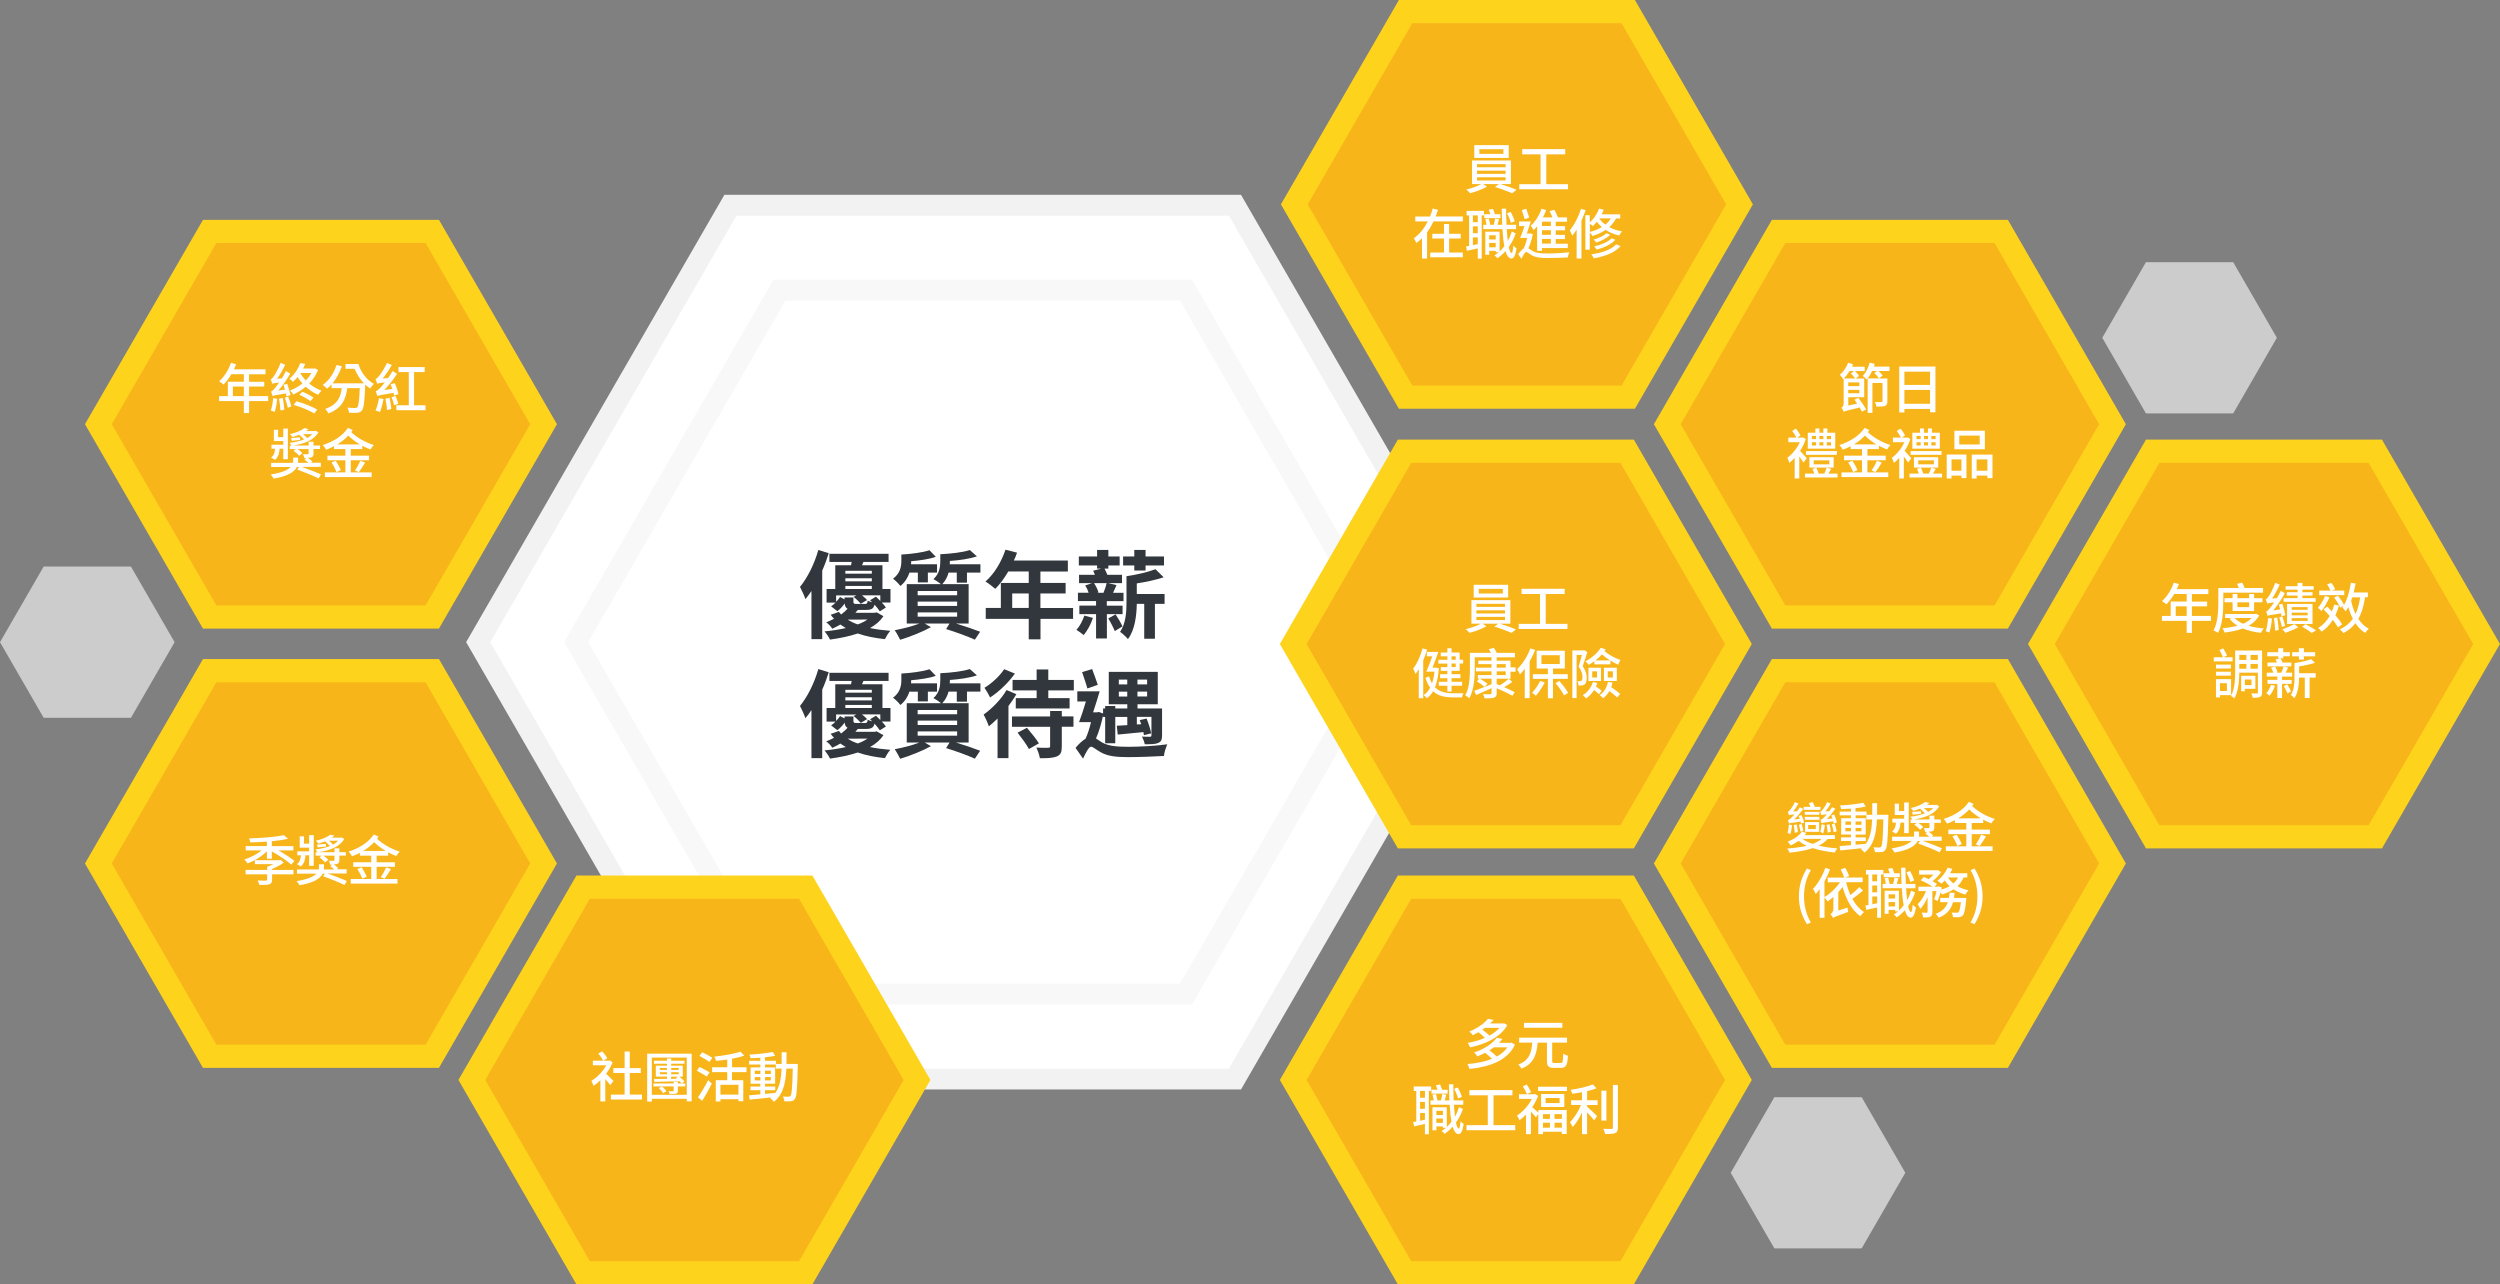 <?xml version="1.0" encoding="utf-8"?>
<!-- Generator: Adobe Illustrator 24.0.0, SVG Export Plug-In . SVG Version: 6.00 Build 0)  -->
<svg version="1.1" id="圖層_1" xmlns="http://www.w3.org/2000/svg" xmlns:xlink="http://www.w3.org/1999/xlink" x="0px" y="0px"
	 viewBox="0 0 561.1 288.26" style="enable-background:new 0 0 561.1 288.26;" xml:space="preserve">
<rect x="0" y="0" width="561.1" height="288.26" fill="#808080" stroke="none"/>
<style type="text/css">
	.st0{fill:#FFFFFF;}
	.st1{fill:#F2F2F2;}
	.st2{opacity:0.5;}
	.st3{fill:#31373D;}
	.st4{fill:#F8B51A;}
	.st5{fill:#FED31C;}
	.st6{fill:#CCCCCC;}
</style>
<g>
	<g>
		<polygon class="st0" points="163.94,242.19 107.33,144.13 163.94,46.07 277.17,46.07 333.79,144.13 277.17,242.19 		"/>
		<path class="st1" d="M275.82,48.41l55.26,95.72l-55.26,95.72H165.29l-55.26-95.72l55.26-95.72H275.82 M278.53,43.72H162.59
			l-57.97,100.4l57.97,100.4h115.94l57.97-100.4L278.53,43.72L278.53,43.72z"/>
	</g>
	<g class="st2">
		<polygon class="st0" points="174.94,223.15 129.31,144.13 174.94,65.11 266.18,65.11 311.8,144.13 266.18,223.15 		"/>
		<path class="st1" d="M264.83,67.45l44.27,76.68l-44.27,76.68h-88.54l-44.27-76.68l44.27-76.68H264.83 M267.53,62.77h-93.95
			l-46.97,81.36l46.97,81.36h93.95l46.97-81.36L267.53,62.77L267.53,62.77z"/>
	</g>
	<g>
		<path class="st3" d="M186,124.16c-0.41,1.29-0.88,2.62-1.46,3.9v15.38h-2.42v-10.79c-0.45,0.66-0.9,1.29-1.35,1.82
			c-0.19-0.6-0.84-2.06-1.22-2.75c1.67-2.02,3.22-5.13,4.12-8.28L186,124.16z M199.86,135.23h-1.95c0.39,0.41,0.71,0.81,0.92,1.12
			l-1.37,0.86c-0.26-0.41-0.71-0.99-1.18-1.5c-0.21,0.9-0.73,1.18-1.87,1.18h-1.87c-0.19,0.21-0.36,0.43-0.56,0.64h4.35l0.43-0.09
			l1.52,0.86c-0.69,1.03-1.69,1.93-3.02,2.66c1.42,0.3,2.94,0.49,4.57,0.62c-0.45,0.47-0.94,1.31-1.22,1.87
			c-2.25-0.24-4.29-0.64-6.09-1.27c-1.8,0.6-3.88,1.05-6.24,1.37c-0.24-0.56-0.77-1.33-1.22-1.84c1.76-0.17,3.39-0.43,4.78-0.75
			c-0.43-0.26-0.84-0.51-1.22-0.79c-0.56,0.32-1.16,0.64-1.82,0.94c-0.28-0.47-0.92-1.14-1.37-1.44c0.64-0.24,1.2-0.51,1.76-0.79
			c-0.28-0.3-0.54-0.58-0.75-0.9l1.84-0.64c0.15,0.19,0.32,0.39,0.49,0.58c0.58-0.43,1.07-0.86,1.46-1.29
			c-0.41-0.21-0.6-0.58-0.64-1.18c-0.47,0.64-1.03,1.27-1.67,1.72l-1.39-1.09c0.34-0.21,0.69-0.52,1.01-0.84h-2.02v-3.05h1.95v-5.32
			H191c0.06-0.24,0.11-0.49,0.15-0.75h-5v-1.82h13.28v1.82h-5.64l-0.32,0.75h4.59v5.32h1.8V135.23z M196.59,133.92
			c0.32,0.3,0.66,0.6,0.99,0.97v-1.27h-4.12c0.45,0.36,0.9,0.75,1.16,1.05l-1.42,0.84c-0.36-0.43-1.05-1.12-1.63-1.54l0.64-0.34
			h-4.55v1.46c0.34-0.36,0.64-0.73,0.88-1.09l1.01,0.52v-0.43h1.99v0.97c0,0.43,0.13,0.49,0.71,0.49h1.89c0.43,0,0.54-0.11,0.6-0.73
			c0.24,0.13,0.62,0.26,1.01,0.36c-0.15-0.17-0.32-0.32-0.47-0.47L196.59,133.92z M189.73,128.11v0.64h5.94v-0.64H189.73z
			 M195.67,129.78h-5.94v0.69h5.94V129.78z M189.73,132.19h5.94v-0.69h-5.94V132.19z M192.52,140.14c0.86-0.3,1.59-0.69,2.17-1.09
			l-4.42,0.02C190.91,139.5,191.68,139.86,192.52,140.14z"/>
		<path class="st3" d="M204.12,128.52c-0.36,1.09-0.97,2.14-2.04,3c-0.32-0.45-1.2-1.33-1.65-1.63c1.63-1.22,1.87-2.75,1.87-3.99
			v-1.44c2.23-0.13,4.8-0.45,6.31-0.97l1.42,1.48c-1.5,0.54-3.56,0.82-5.53,0.99c0,0.21,0,0.45-0.02,0.69h5.83v1.87h-2.06v2.19
			h-2.25v-2.19H204.12z M214.74,130.77v-2.25h-1.84c-0.26,0.94-0.69,1.84-1.42,2.59h5.92v8.84h-2.83c2.02,0.6,4.05,1.31,5.41,1.84
			l-1.18,1.78c-1.52-0.69-4.08-1.65-6.46-2.38l0.77-1.24h-5.56l1.39,0.81c-1.84,1.03-4.74,2.19-6.91,2.83
			c-0.21-0.45-0.84-1.63-1.22-2.14c1.78-0.34,3.95-0.88,5.53-1.5h-2.83v-8.84h7.68c-0.45-0.39-1.27-0.92-1.69-1.14
			c1.37-1.22,1.54-2.79,1.54-4.01v-1.57c2.4-0.11,5.13-0.43,6.63-0.94l1.59,1.42c-1.63,0.56-3.92,0.88-6.07,1.03v0.11
			c0,0.21,0,0.43-0.02,0.64h6.88v1.87h-3.02v2.25H214.74z M214.82,132.64h-8.86v0.96h8.86V132.64z M214.82,135.02h-8.86V136h8.86
			V135.02z M214.82,137.44h-8.86v0.96h8.86V137.44z"/>
		<path class="st3" d="M240.86,138.9h-7.33v4.59h-2.64v-4.59h-9.65v-2.45h3.39v-5.62h6.26v-2.57h-4.59c-0.88,1.52-1.91,2.9-2.92,3.9
			c-0.49-0.43-1.59-1.29-2.21-1.65c1.93-1.63,3.58-4.38,4.5-7.14l2.59,0.67c-0.19,0.6-0.43,1.18-0.71,1.76h12.12v2.47h-6.16v2.57
			h5.66v2.36h-5.66v3.26h7.33V138.9z M230.89,136.45v-3.26h-3.71v3.26H230.89z"/>
		<path class="st3" d="M245.3,138.68c-0.45,1.42-1.29,2.92-2.08,3.86c-0.36-0.32-1.16-0.9-1.63-1.18c0.77-0.82,1.39-2.04,1.78-3.2
			L245.3,138.68z M248.43,137.83v5.47H246v-5.47h-3.75v-1.91H246v-1.01h-4.07v-1.87h2.4c-0.17-0.56-0.45-1.16-0.77-1.65l1.52-0.51
			h-2.9v-1.87h3.56c-0.13-0.32-0.26-0.64-0.39-0.92l1.84-0.47h-0.96v-0.71h-4.1v-2.02h4.1v-1.46h2.53v1.46h2.53v2.02h-2.53v0.71
			h-0.86c0.21,0.43,0.45,0.92,0.64,1.39h3.28v1.87h-3.07l1.84,0.45c-0.28,0.62-0.54,1.2-0.77,1.72h2.34v1.87h-3.75v1.01h3.54v1.91
			H248.43z M245.55,130.88c0.43,0.64,0.84,1.5,0.99,2.08l-0.24,0.09h1.37c0.26-0.66,0.56-1.52,0.71-2.17H245.55z M250.38,137.89
			c0.6,0.88,1.22,1.97,1.54,2.7l-1.72,1.05c-0.3-0.75-0.92-1.97-1.46-2.83L250.38,137.89z M261.38,135.53h-2.17v7.83h-2.4v-7.83
			h-1.67c-0.04,2.55-0.41,5.86-1.99,7.91c-0.34-0.45-1.31-1.33-1.76-1.63c1.33-1.91,1.44-4.61,1.44-6.76v-5.73
			c2.34-0.34,4.93-0.94,6.5-1.57l1.84,1.82c-1.74,0.58-3.95,1.05-6.03,1.37v2.38h6.24V135.53z M254.58,126.91h-2.51v-2.02h2.51
			v-1.46h2.53v1.46h4.14v2.02h-4.14v1.14h-2.53V126.91z"/>
		<path class="st3" d="M186,150.88c-0.41,1.29-0.88,2.62-1.46,3.9v15.38h-2.42v-10.79c-0.45,0.67-0.9,1.29-1.35,1.82
			c-0.19-0.6-0.84-2.06-1.22-2.75c1.67-2.02,3.22-5.13,4.12-8.28L186,150.88z M199.86,161.94h-1.95c0.39,0.41,0.71,0.81,0.92,1.12
			l-1.37,0.86c-0.26-0.41-0.71-0.99-1.18-1.5c-0.21,0.9-0.73,1.18-1.87,1.18h-1.87c-0.19,0.21-0.36,0.43-0.56,0.64h4.35l0.43-0.09
			l1.52,0.86c-0.69,1.03-1.69,1.93-3.02,2.66c1.42,0.3,2.94,0.49,4.57,0.62c-0.45,0.47-0.94,1.31-1.22,1.87
			c-2.25-0.24-4.29-0.64-6.09-1.27c-1.8,0.6-3.88,1.05-6.24,1.37c-0.24-0.56-0.77-1.33-1.22-1.84c1.76-0.17,3.39-0.43,4.78-0.75
			c-0.43-0.26-0.84-0.51-1.22-0.79c-0.56,0.32-1.16,0.64-1.82,0.94c-0.28-0.47-0.92-1.14-1.37-1.44c0.64-0.24,1.2-0.51,1.76-0.79
			c-0.28-0.3-0.54-0.58-0.75-0.9l1.84-0.64c0.15,0.19,0.32,0.39,0.49,0.58c0.58-0.43,1.07-0.86,1.46-1.29
			c-0.41-0.21-0.6-0.58-0.64-1.18c-0.47,0.64-1.03,1.27-1.67,1.72l-1.39-1.09c0.34-0.21,0.69-0.52,1.01-0.84h-2.02v-3.05h1.95v-5.32
			H191c0.06-0.24,0.11-0.49,0.15-0.75h-5v-1.82h13.28v1.82h-5.64l-0.32,0.75h4.59v5.32h1.8V161.94z M196.59,160.64
			c0.32,0.3,0.66,0.6,0.99,0.97v-1.27h-4.12c0.45,0.36,0.9,0.75,1.16,1.05l-1.42,0.84c-0.36-0.43-1.05-1.12-1.63-1.54l0.64-0.34
			h-4.55v1.46c0.34-0.36,0.64-0.73,0.88-1.09l1.01,0.52v-0.43h1.99v0.97c0,0.43,0.13,0.49,0.71,0.49h1.89c0.43,0,0.54-0.11,0.6-0.73
			c0.24,0.13,0.62,0.26,1.01,0.36c-0.15-0.17-0.32-0.32-0.47-0.47L196.59,160.64z M189.73,154.82v0.64h5.94v-0.64H189.73z
			 M195.67,156.5h-5.94v0.69h5.94V156.5z M189.73,158.9h5.94v-0.69h-5.94V158.9z M192.52,166.86c0.86-0.3,1.59-0.69,2.17-1.09
			l-4.42,0.02C190.91,166.21,191.68,166.58,192.52,166.86z"/>
		<path class="st3" d="M204.12,155.23c-0.36,1.09-0.97,2.14-2.04,3c-0.32-0.45-1.2-1.33-1.65-1.63c1.63-1.22,1.87-2.75,1.87-3.99
			v-1.44c2.23-0.13,4.8-0.45,6.31-0.97l1.42,1.48c-1.5,0.54-3.56,0.82-5.53,0.99c0,0.21,0,0.45-0.02,0.69h5.83v1.87h-2.06v2.19
			h-2.25v-2.19H204.12z M214.74,157.48v-2.25h-1.84c-0.26,0.94-0.69,1.84-1.42,2.59h5.92v8.84h-2.83c2.02,0.6,4.05,1.31,5.41,1.84
			l-1.18,1.78c-1.52-0.69-4.08-1.65-6.46-2.38l0.77-1.24h-5.56l1.39,0.81c-1.84,1.03-4.74,2.19-6.91,2.83
			c-0.21-0.45-0.84-1.63-1.22-2.14c1.78-0.34,3.95-0.88,5.53-1.5h-2.83v-8.84h7.68c-0.45-0.39-1.27-0.92-1.69-1.14
			c1.37-1.22,1.54-2.79,1.54-4.01v-1.57c2.4-0.11,5.13-0.43,6.63-0.94l1.59,1.42c-1.63,0.56-3.92,0.88-6.07,1.03v0.11
			c0,0.21,0,0.43-0.02,0.64h6.88v1.87h-3.02v2.25H214.74z M214.82,159.35h-8.86v0.96h8.86V159.35z M214.82,161.73h-8.86v0.99h8.86
			V161.73z M214.82,164.15h-8.86v0.96h8.86V164.15z"/>
		<path class="st3" d="M228.12,155.81c-0.51,0.88-1.12,1.78-1.78,2.64v11.71h-2.45v-8.9c-0.67,0.67-1.31,1.24-1.95,1.76
			c-0.17-0.58-0.82-2.02-1.18-2.64c1.87-1.33,3.95-3.43,5.15-5.51L228.12,155.81z M227.78,151.18c-1.39,1.97-3.56,4.08-5.56,5.36
			c-0.26-0.58-0.86-1.61-1.27-2.17c1.69-1.01,3.54-2.77,4.42-4.18L227.78,151.18z M238.31,160.79h2.62v2.32h-2.62v4.42
			c0,1.27-0.24,1.89-1.14,2.25c-0.88,0.36-2.12,0.41-3.78,0.39c-0.11-0.71-0.47-1.69-0.79-2.38c1.07,0.06,2.3,0.06,2.64,0.04
			c0.36,0,0.45-0.09,0.45-0.36v-4.35h-8.56v-2.32h8.56v-1.22h2.62V160.79z M241.01,152.61v2.34h-5.73v1.74h4.78v2.32h-12.08v-2.32
			h4.68v-1.74h-5.4v-2.34h5.4v-2.36h2.62v2.36H241.01z M230.48,163.34c0.9,1.05,2.12,2.55,2.7,3.5l-2.25,1.27
			c-0.51-0.99-1.67-2.55-2.55-3.67L230.48,163.34z"/>
		<path class="st3" d="M247.55,160.7c-0.39,1.78-0.9,3.56-1.57,5.04c0.34,0.21,0.75,0.51,1.31,0.86c1.48,0.88,3.5,1.01,6.01,1.01
			c2.45,0,6.31-0.21,8.69-0.56c-0.3,0.69-0.73,1.93-0.75,2.62c-1.76,0.11-5.58,0.26-8.06,0.26c-2.85,0-4.65-0.24-6.22-1.14
			c-0.88-0.49-1.65-1.2-2.1-1.2c-0.47,0-1.24,1.46-1.78,2.68l-1.69-2.42c0.75-0.9,1.52-1.61,2.25-2.06c0.49-1.05,0.92-2.4,1.22-3.71
			h-2.68c0.49-1.27,1.05-2.98,1.54-4.65h-1.93v-2.27h5.02c-0.45,1.5-0.97,3.22-1.48,4.72h0.88l0.39-0.09l0.97,0.34v-1.12h0.47v-0.56
			h2.27v0.56h2.7v-0.94h-4.16v-7.27h11v7.27h-4.55v0.94h5.51v6.03c0,1.01-0.21,1.44-0.9,1.72c-0.66,0.28-1.65,0.28-2.98,0.28
			c-0.09-0.54-0.39-1.22-0.62-1.72c0.71,0.04,1.54,0.04,1.78,0.04c0.26-0.02,0.34-0.09,0.34-0.32v-4.14h-3.28v1.69l0.99-0.04
			c-0.11-0.34-0.24-0.66-0.34-0.94l1.54-0.34c0.43,1.05,0.88,2.47,1.03,3.32l-1.63,0.41c-0.02-0.19-0.06-0.43-0.11-0.69
			c-2.1,0.21-4.14,0.39-5.77,0.56l-0.21-1.99c0.66-0.04,1.48-0.09,2.36-0.13v-1.84h-2.7v5.9h-2.27v-5.9h-0.47V160.7z M244.05,154.52
			c-0.24-0.97-0.81-2.51-1.18-3.67l2.25-0.69c0.41,1.16,0.97,2.59,1.27,3.54L244.05,154.52z M251.11,153.6H253v-1.07h-1.89V153.6z
			 M253,156.33v-1.09h-1.89v1.09H253z M257.46,152.53h-2.17v1.07h2.17V152.53z M257.46,155.23h-2.17v1.09h2.17V155.23z"/>
	</g>
	<g>
		<g>
			<g>
				<polygon class="st4" points="483.15,187.81 458.17,144.54 483.15,101.27 533.11,101.27 558.09,144.54 533.11,187.81 				"/>
				<path class="st5" d="M531.61,103.88l23.48,40.67l-23.48,40.67h-46.96l-23.48-40.67l23.48-40.67H531.61 M534.61,98.67h-52.97
					l-26.48,45.87l26.48,45.87h52.97l26.48-45.87L534.61,98.67L534.61,98.67z"/>
			</g>
			<g>
				<path class="st0" d="M496.24,139.34h-4.29v2.7h-1.17v-2.7h-5.56v-1.1h1.97v-3.23h3.59v-1.69h-2.8c-0.53,0.9-1.14,1.71-1.76,2.32
					c-0.22-0.2-0.71-0.56-0.99-0.73c1.12-0.97,2.1-2.52,2.66-4.14l1.15,0.31c-0.15,0.38-0.32,0.78-0.48,1.15h7.08v1.1h-3.69v1.69
					h3.41v1.06h-3.41v2.16h4.29V139.34z M490.78,138.24v-2.16h-2.46v2.16H490.78z"/>
				<path class="st0" d="M498.99,135.22c0,1.98-0.15,4.88-1.16,6.81c-0.23-0.17-0.75-0.42-1.03-0.51c0.98-1.83,1.08-4.46,1.08-6.3
					v-3.25h4.61c-0.12-0.32-0.26-0.67-0.4-0.94l1.14-0.27c0.21,0.37,0.42,0.83,0.56,1.21h4.13v1.05h-8.92V135.22z M507.05,138.12
					c-0.54,1-1.36,1.76-2.36,2.32c1,0.32,2.16,0.5,3.4,0.61c-0.23,0.24-0.51,0.7-0.66,0.98c-1.5-0.16-2.87-0.49-4.05-0.98
					c-1.24,0.46-2.63,0.75-4.1,0.92c-0.07-0.28-0.28-0.71-0.46-0.97c1.17-0.1,2.32-0.27,3.35-0.57c-0.7-0.43-1.28-0.94-1.76-1.55
					l0.48-0.18h-1.48v-0.9h6.74l0.2-0.04L507.05,138.12z M501.08,137.14v-1.96h-1.81v-0.92h1.81v-0.94h1.08v0.94h2.64v-0.94h1.11
					v0.94h1.87v0.92h-1.87v1.96H501.08z M501.56,138.7c0.46,0.51,1.1,0.94,1.87,1.3c0.77-0.34,1.44-0.77,1.93-1.3H501.56z
					 M502.16,135.19v1.08h2.64v-1.08H502.16z"/>
				<path class="st0" d="M512.08,138.32c-0.04-0.2-0.07-0.43-0.12-0.66c-2.4,0.35-2.77,0.44-3.02,0.57
					c-0.05-0.21-0.21-0.71-0.33-0.98c0.26-0.06,0.54-0.37,0.89-0.82c0.17-0.2,0.53-0.65,0.9-1.23c-1.1,0.12-1.37,0.2-1.55,0.27
					c-0.05-0.21-0.21-0.68-0.33-0.95c0.22-0.05,0.42-0.31,0.66-0.67c0.26-0.35,1.04-1.75,1.48-3.04l0.99,0.4
					c-0.48,1.09-1.09,2.21-1.71,3.13l1.08-0.1c0.32-0.53,0.62-1.09,0.87-1.64l0.92,0.55c-0.73,1.34-1.65,2.73-2.59,3.84l1.55-0.2
					c-0.1-0.37-0.2-0.76-0.31-1.09l0.79-0.2c0.26,0.83,0.56,1.92,0.67,2.56L512.08,138.32z M509.93,138.83
					c-0.11,1.12-0.33,2.35-0.59,3.13c-0.18-0.1-0.59-0.23-0.82-0.29c0.28-0.78,0.45-1.93,0.56-2.98L509.93,138.83z M511.11,138.59
					c0.15,0.9,0.28,2.05,0.31,2.82l-0.79,0.13c-0.01-0.76-0.13-1.92-0.27-2.82L511.11,138.59z M512.24,138.34
					c0.24,0.67,0.51,1.55,0.64,2.13l-0.73,0.24c-0.1-0.59-0.38-1.48-0.6-2.16L512.24,138.34z M515.84,140.8
					c-0.88,0.43-2.05,0.93-2.88,1.23c-0.16-0.22-0.48-0.55-0.7-0.77c0.83-0.31,2.02-0.81,2.69-1.19L515.84,140.8z M515.67,132.35
					h-2.69v-0.78h2.69v-0.75h1.09v0.75h2.52v0.78h-2.52v0.56h2.26v0.76h-2.26v0.57h2.97v0.83h-7.19v-0.83h3.13v-0.57h-2.42v-0.76
					h2.42V132.35z M513.31,140.05v-4.5h5.71v4.5H513.31z M514.34,136.86h3.59v-0.6h-3.59V136.86z M514.34,138.1h3.59v-0.6h-3.59
					V138.1z M514.34,139.34h3.59v-0.61h-3.59V139.34z M517.46,140.1c0.82,0.44,1.77,0.99,2.36,1.38l-0.98,0.57
					c-0.51-0.39-1.38-0.95-2.14-1.39L517.46,140.1z"/>
				<path class="st0" d="M522.83,134.06c-0.48,1.08-1.17,2.29-1.81,3.07c-0.17-0.2-0.55-0.55-0.78-0.71c0.61-0.7,1.22-1.7,1.6-2.65
					L522.83,134.06z M524.74,140.82c-0.26-0.48-0.66-1.08-1.16-1.7c-0.66,1.09-1.5,1.97-2.51,2.65c-0.15-0.21-0.54-0.65-0.78-0.82
					c1.08-0.65,1.94-1.58,2.59-2.7c-0.46-0.53-0.94-1.05-1.38-1.49l0.83-0.61c0.33,0.33,0.68,0.7,1.05,1.08
					c0.2-0.48,0.37-0.98,0.5-1.53l1.08,0.2c-0.22,0.8-0.49,1.53-0.81,2.19c0.62,0.72,1.19,1.44,1.5,2.03L524.74,140.82z
					 M526.15,133.57h-5.62v-1.02h2.52c-0.15-0.42-0.46-0.97-0.76-1.39l0.95-0.35c0.34,0.44,0.71,1.04,0.87,1.44l-0.73,0.31h2.77
					V133.57z M530.81,134.05c-0.29,1.96-0.76,3.56-1.5,4.85c0.62,0.95,1.41,1.72,2.33,2.22c-0.27,0.22-0.61,0.64-0.79,0.93
					c-0.87-0.53-1.59-1.27-2.2-2.18c-0.7,0.92-1.59,1.65-2.71,2.22c-0.13-0.22-0.54-0.66-0.77-0.86c1.26-0.56,2.2-1.34,2.9-2.36
					c-0.4-0.78-0.75-1.65-1.01-2.59c-0.2,0.34-0.39,0.66-0.6,0.95c-0.15-0.23-0.51-0.68-0.73-0.89c0.1-0.12,0.18-0.24,0.26-0.38
					l-0.75,0.43c-0.22-0.61-0.82-1.56-1.37-2.26l0.83-0.44c0.55,0.64,1.14,1.49,1.39,2.09c0.77-1.31,1.26-3.11,1.54-4.98l1.06,0.16
					c-0.12,0.68-0.27,1.37-0.42,2.02h3.18v1.05H530.81z M527.96,134.05c-0.1,0.28-0.18,0.54-0.27,0.81
					c0.22,1.05,0.56,2.05,0.99,2.96c0.5-1.06,0.83-2.3,1.03-3.76H527.96z"/>
				<path class="st0" d="M501.08,148.44h-4.22v-0.92h2.09c-0.18-0.44-0.54-1.12-0.83-1.63l0.84-0.37c0.33,0.5,0.71,1.17,0.89,1.59
					l-0.82,0.4h2.04V148.44z M498.25,156.02v0.51h-0.9v-4.11h3.39v3.59H498.25z M497.35,150.77h3.34v0.88h-3.34V150.77z
					 M500.7,150.05h-3.34v-0.89h3.34V150.05z M498.25,153.34v1.75h1.56v-1.75H498.25z M507.7,155.43c0,0.53-0.11,0.82-0.44,0.98
					c-0.33,0.17-0.86,0.2-1.67,0.2c-0.04-0.26-0.17-0.71-0.31-0.97c0.56,0.02,1.09,0.02,1.25,0.01c0.17,0,0.23-0.05,0.23-0.23v-4.44
					h-4.17c-0.02,1.81-0.21,4.22-1.11,5.77c-0.16-0.17-0.57-0.46-0.77-0.56c0.88-1.56,0.95-3.84,0.95-5.56v-4.62h6.04V155.43z
					 M502.59,147v1.11h1.59V147H502.59z M502.59,150.09h1.59v-1.08h-1.59V150.09z M503.83,154.6v0.55h-0.82v-3.47h3.19v2.92H503.83z
					 M503.83,152.51v1.26h1.5v-1.26H503.83z M506.75,147h-1.64v1.11h1.64V147z M506.75,150.09v-1.08h-1.64v1.08H506.75z"/>
				<path class="st0" d="M510.6,153.92c-0.27,0.82-0.75,1.66-1.21,2.22c-0.16-0.15-0.54-0.42-0.75-0.55
					c0.45-0.49,0.84-1.21,1.06-1.88L510.6,153.92z M512.18,153.48v3.18h-1.06v-3.18h-2.2v-0.89h2.2v-0.75h-2.37v-0.87h1.45
					c-0.09-0.35-0.27-0.8-0.48-1.12l0.87-0.28c0.26,0.4,0.5,0.95,0.57,1.32l-0.23,0.09H512c0.2-0.43,0.44-1,0.54-1.42l1,0.26
					c-0.18,0.4-0.38,0.82-0.54,1.16h1.45v0.87h-2.27v0.75h2.15v0.89H512.18z M514.28,149.56h-5.37v-0.86h2.13
					c-0.09-0.24-0.2-0.48-0.31-0.68l0.95-0.26h-0.35v-0.46h-2.47v-0.92h2.47v-0.9h1.12v0.9h1.49v0.92h-1.49v0.46h-0.61
					c0.15,0.28,0.33,0.62,0.46,0.94h1.97V149.56z M513.32,153.59c0.34,0.5,0.71,1.16,0.88,1.59l-0.79,0.46
					c-0.17-0.45-0.53-1.15-0.84-1.65L513.32,153.59z M519.71,152.08h-1.34v4.58h-1.08v-4.58H516c0,1.43-0.17,3.36-1.05,4.62
					c-0.16-0.2-0.58-0.6-0.79-0.73c0.75-1.12,0.82-2.7,0.82-3.94v-3.21c1.34-0.2,2.85-0.53,3.73-0.88l0.86,0.82
					c-0.99,0.34-2.32,0.62-3.56,0.81v1.53h3.72V152.08z M515.97,147.3h-1.52v-0.92h1.52v-0.9h1.12v0.9h2.52v0.92h-2.52v0.72h-1.12
					V147.3z"/>
			</g>
		</g>
		<g>
			<g>
				<polygon class="st4" points="399.19,237.07 374.21,193.8 399.19,150.53 449.15,150.53 474.13,193.8 449.15,237.07 				"/>
				<path class="st5" d="M447.65,153.13l23.48,40.67l-23.48,40.67h-46.96l-23.48-40.67l23.48-40.67H447.65 M450.65,147.92h-52.97
					L371.2,193.8l26.48,45.87h52.97l26.48-45.87L450.65,147.92L450.65,147.92z"/>
			</g>
			<g>
				<path class="st0" d="M410.23,188.28c-0.54,0.62-1.23,1.11-2.04,1.52c1.28,0.32,2.73,0.51,4.18,0.61
					c-0.21,0.23-0.46,0.65-0.57,0.92c-1.75-0.16-3.45-0.48-4.94-0.98c-1.56,0.54-3.39,0.83-5.21,1.03c-0.1-0.26-0.35-0.71-0.53-0.93
					c1.53-0.11,3.04-0.31,4.38-0.62c-0.68-0.32-1.3-0.7-1.82-1.11c-0.56,0.42-1.19,0.77-1.79,1.03c-0.12-0.21-0.45-0.66-0.65-0.86
					c1.27-0.46,2.54-1.27,3.18-2.26l1,0.31c-0.11,0.17-0.23,0.33-0.37,0.5h6.77v0.86H410.23z M402.22,185.2
					c-0.07,0.71-0.22,1.5-0.42,2.04c-0.13-0.1-0.44-0.28-0.61-0.37c0.18-0.5,0.27-1.17,0.32-1.82L402.22,185.2z M404.23,184.84
					c-0.02-0.12-0.05-0.28-0.1-0.44c-2.09,0.28-2.41,0.34-2.6,0.43c-0.04-0.16-0.17-0.55-0.24-0.76c0.21-0.04,0.45-0.23,0.72-0.49
					c0.15-0.13,0.44-0.43,0.76-0.79c-0.88,0.07-1.11,0.11-1.25,0.17c-0.04-0.18-0.18-0.57-0.26-0.78c0.16-0.04,0.32-0.16,0.49-0.38
					c0.16-0.18,0.75-0.98,1.08-1.76l0.82,0.28c-0.35,0.65-0.77,1.31-1.19,1.81l0.88-0.05c0.22-0.28,0.43-0.57,0.61-0.88l0.78,0.35
					c-0.64,0.88-1.34,1.71-2.04,2.38l1.26-0.16c-0.07-0.22-0.16-0.45-0.26-0.65l0.65-0.18c0.26,0.54,0.5,1.26,0.57,1.69
					L404.23,184.84z M402.8,186.92c0-0.48-0.1-1.19-0.21-1.74l0.67-0.15c0.13,0.55,0.23,1.26,0.26,1.71L402.8,186.92z M404.1,186.65
					c-0.06-0.42-0.22-1.05-0.37-1.54l0.62-0.18c0.16,0.49,0.33,1.11,0.4,1.52L404.1,186.65z M404.52,188.28
					c0.61,0.44,1.41,0.82,2.32,1.12c0.78-0.29,1.48-0.66,2-1.12H404.52z M408.59,181.76h-3.78v-0.66h1.53
					c-0.1-0.28-0.23-0.56-0.37-0.82l0.84-0.27c0.2,0.32,0.42,0.76,0.51,1.09h1.26V181.76z M408.35,182.86h-3.28v-0.64h3.28V182.86z
					 M408.35,183.99h-3.28v-0.65h3.28V183.99z M405.12,186.71v-2.2h3.17v2.2H405.12z M405.83,186.08h1.72v-0.92h-1.72V186.08z
					 M411.56,184.83c-0.02-0.15-0.06-0.32-0.1-0.5c-2.1,0.28-2.43,0.35-2.63,0.45c-0.05-0.17-0.16-0.55-0.24-0.76
					c0.21-0.04,0.44-0.22,0.72-0.49c0.13-0.12,0.4-0.4,0.7-0.76c-0.86,0.07-1.1,0.11-1.22,0.17c-0.05-0.18-0.17-0.56-0.27-0.77
					c0.17-0.04,0.32-0.17,0.5-0.37c0.16-0.2,0.75-0.98,1.06-1.75l0.81,0.28c-0.34,0.66-0.77,1.3-1.19,1.78l0.86-0.04
					c0.22-0.29,0.44-0.59,0.64-0.89l0.73,0.33c-0.59,0.84-1.25,1.66-1.89,2.32l1.26-0.13c-0.09-0.24-0.18-0.5-0.28-0.71l0.66-0.17
					c0.26,0.56,0.51,1.31,0.59,1.77L411.56,184.83z M409.59,185.17c-0.09,0.65-0.24,1.41-0.39,1.89c-0.15-0.11-0.48-0.29-0.65-0.38
					c0.15-0.49,0.23-1.11,0.29-1.69L409.59,185.17z M410.18,186.86c0-0.46-0.09-1.19-0.22-1.74l0.67-0.12
					c0.15,0.55,0.24,1.26,0.26,1.71L410.18,186.86z M411.55,186.77c-0.07-0.48-0.26-1.21-0.43-1.77l0.64-0.15
					c0.2,0.55,0.38,1.26,0.46,1.74L411.55,186.77z"/>
				<path class="st0" d="M423.83,182.86c0,0-0.01,0.39-0.01,0.53c-0.13,5.05-0.24,6.78-0.64,7.31c-0.23,0.37-0.49,0.46-0.87,0.53
					c-0.37,0.05-0.93,0.05-1.5,0.01c-0.02-0.31-0.15-0.77-0.32-1.08c0.56,0.05,1.06,0.05,1.28,0.05c0.21,0,0.32-0.04,0.44-0.2
					c0.27-0.34,0.39-1.89,0.49-6.1h-1.44c-0.16,3.25-0.71,5.84-2.81,7.46c-0.17-0.26-0.55-0.66-0.82-0.84
					c0.07-0.05,0.15-0.11,0.22-0.17c-1.76,0.21-3.52,0.39-4.83,0.51l-0.15-0.97c0.71-0.05,1.59-0.12,2.55-0.21v-0.93h-2.23v-0.83
					h2.23v-0.62h-2.19v-3.68h2.19V183h-2.52v-0.84h2.52v-0.68c-0.75,0.06-1.49,0.1-2.18,0.12c-0.04-0.23-0.16-0.6-0.27-0.82
					c1.81-0.1,3.97-0.32,5.24-0.6l0.54,0.86c-0.65,0.13-1.45,0.26-2.3,0.34v0.78h2.47v0.71h1.28c0.01-0.83,0.01-1.7,0.01-2.62h1.09
					c0,0.9-0.01,1.79-0.02,2.62H423.83z M414.18,185.12h1.26v-0.75h-1.26V185.12z M415.44,186.57v-0.75h-1.26v0.75H415.44z
					 M416.47,189.6c0.76-0.07,1.54-0.15,2.31-0.23c1-1.38,1.31-3.23,1.41-5.45h-1.3V183h-2.42v0.64h2.27v3.68h-2.27v0.62h2.3v0.83
					h-2.3V189.6z M417.78,185.12v-0.75h-1.31v0.75H417.78z M416.47,185.82v0.75h1.31v-0.75H416.47z"/>
				<path class="st0" d="M431.6,188.74c1.44,0.51,3.25,1.2,4.25,1.65l-0.54,0.9c-1.06-0.53-3.21-1.41-4.77-1.98l0.38-0.57h-0.48
					c-0.53,1.01-1.87,2.05-5.23,2.6c-0.13-0.26-0.42-0.67-0.65-0.93c2.56-0.39,3.84-1.03,4.47-1.67h-4.38v-0.94h4.9
					c0.02-0.15,0.04-0.28,0.04-0.4v-0.77h1.12v0.79c0,0.12,0,0.24-0.02,0.38h2.33c-0.26-0.24-0.61-0.51-0.89-0.71l0.39-0.38h-0.44
					c-0.04-0.27-0.17-0.6-0.31-0.86c0.49,0.02,0.97,0.02,1.1,0.01c0.13-0.01,0.18-0.04,0.18-0.17v-0.98h-2.48
					c0.43,0.27,0.86,0.64,1.08,0.92l-0.73,0.6c-0.26-0.35-0.81-0.83-1.27-1.14l0.49-0.38h-1.33v-0.77h0.38
					c-0.09-0.21-0.27-0.48-0.42-0.64c1.15-0.12,2.29-0.37,3.25-0.76c-0.29-0.33-0.7-0.73-1.09-1.04c-0.46,0.18-0.97,0.35-1.5,0.51
					c-0.12-0.21-0.39-0.5-0.59-0.65c1.47-0.34,2.59-0.83,3.24-1.36l0.95,0.22c-0.18,0.15-0.35,0.29-0.56,0.44h1.99l0.18-0.04
					l0.6,0.32c-1.03,1.81-3.26,2.6-5.7,2.98h3.51v-0.86h1.08v0.86h1.47v0.77h-1.47v1.02c0,0.49-0.1,0.71-0.44,0.84
					c-0.22,0.09-0.49,0.11-0.83,0.12c0.38,0.27,0.79,0.59,1.01,0.82l-0.27,0.28h2.18v0.94H431.6z M426.52,184.71
					c0,0.6-0.18,1.74-1,2.43c-0.21-0.16-0.62-0.39-0.88-0.51c0.75-0.57,0.87-1.48,0.87-1.96v-0.04h-0.79v-0.89h2.65v-0.82h-2.11
					v-2.54h0.95v1.65h1.16v-1.92h1.03v6.88h-1.03v-2.36h-0.84V184.71z M431.16,182.67c-0.67,0.07-1.3,0.12-1.89,0.18l-0.1-0.64
					c0.56-0.02,1.21-0.07,1.98-0.12L431.16,182.67z M431.8,181.36c0.34,0.27,0.67,0.57,0.94,0.88c0.45-0.26,0.84-0.55,1.15-0.88
					H431.8z"/>
				<path class="st0" d="M442.53,184.71v1.48h4.09v1.03h-4.09v2.73h4.68v1.04h-10.49v-1.04h4.6v-2.73h-4.03v-1.03h4.03v-1.48h-2.55
					v-0.64c-0.57,0.31-1.16,0.56-1.77,0.78c-0.16-0.33-0.48-0.77-0.76-1.05c2.27-0.7,4.49-2.04,5.65-3.84l1.06,0.48
					c-0.11,0.16-0.21,0.32-0.32,0.46c1.2,1.2,3.25,2.36,5.09,2.91c-0.26,0.23-0.61,0.68-0.78,0.99c-0.6-0.22-1.21-0.5-1.82-0.84
					v0.75H442.53z M439.14,187.34c0.46,0.65,0.95,1.54,1.15,2.11l-0.99,0.43c-0.17-0.57-0.65-1.49-1.09-2.18L439.14,187.34z
					 M444.56,183.66c-0.95-0.57-1.86-1.25-2.59-1.98c-0.71,0.77-1.54,1.43-2.46,1.98H444.56z M443.45,189.52
					c0.42-0.59,0.93-1.52,1.19-2.19l1.1,0.4c-0.46,0.77-1,1.6-1.42,2.15L443.45,189.52z"/>
				<path class="st0" d="M403.74,201.17c0-2.41,0.67-4.4,1.81-6.25l0.88,0.38c-1.05,1.76-1.54,3.83-1.54,5.87
					c0,2.05,0.49,4.12,1.54,5.87l-0.88,0.39C404.41,205.57,403.74,203.61,403.74,201.17z"/>
				<path class="st0" d="M418.14,199.88c-0.73,0.62-1.64,1.34-2.4,1.86c0.7,1.27,1.58,2.31,2.62,2.96
					c-0.27,0.21-0.65,0.64-0.83,0.93c-1.89-1.31-3.18-3.74-3.97-6.55c-0.29,0.4-0.64,0.78-0.97,1.15v4.13l2.07-0.67
					c0.01,0.29,0.07,0.73,0.15,0.98c-2.69,0.95-3.12,1.14-3.39,1.36c-0.1-0.24-0.4-0.66-0.59-0.84c0.26-0.18,0.65-0.56,0.65-1.15
					v-2.73c-0.42,0.38-0.86,0.71-1.28,1.01c-0.15-0.22-0.48-0.65-0.71-0.89v4.56h-1.08v-6.44c-0.29,0.4-0.57,0.77-0.88,1.1
					c-0.1-0.28-0.43-0.88-0.62-1.15c1.1-1.16,2.14-2.92,2.76-4.71l1.06,0.32c-0.33,0.93-0.77,1.86-1.25,2.73v3.5
					c1.31-0.78,2.6-1.99,3.5-3.32h-2.76v-1.05h3.7c-0.16-0.5-0.48-1.27-0.79-1.85l1.02-0.33c0.34,0.57,0.71,1.34,0.86,1.83
					l-0.92,0.34h3.96V198h-3.7c0.23,1,0.56,1.99,0.97,2.9c0.7-0.55,1.49-1.26,1.98-1.82L418.14,199.88z"/>
				<path class="st0" d="M422.18,196.26v9.72h-0.88v-2.31c-0.86,0.18-1.7,0.38-2.42,0.54l-0.22-0.98c0.22-0.04,0.44-0.06,0.7-0.11
					v-6.86h-0.57v-1.01h3.91v1.01H422.18z M421.3,196.26h-1.09v1.53h1.09V196.26z M421.3,198.73h-1.09v1.54h1.09V198.73z
					 M420.22,202.95c0.34-0.06,0.72-0.13,1.09-0.22v-1.52h-1.09V202.95z M429.82,200.31c-0.38,1.14-0.92,2.18-1.56,3.07
					c0.18,0.83,0.39,1.31,0.64,1.32c0.18,0,0.32-0.61,0.38-1.64c0.17,0.22,0.55,0.5,0.72,0.6c-0.26,1.83-0.72,2.29-1.14,2.29
					c-0.6-0.01-1.02-0.61-1.33-1.65c-0.56,0.62-1.19,1.16-1.82,1.59c-0.13-0.2-0.43-0.46-0.66-0.64c0.33-0.21,0.65-0.44,0.95-0.71
					h-0.66v-0.31h-1.47v0.87h-0.88v-5.18h3.21v4.44c0.37-0.34,0.73-0.75,1.06-1.16c-0.2-1.05-0.33-2.36-0.42-3.85h-4.3v-0.97h0.72
					c-0.05-0.39-0.16-0.89-0.27-1.28l0.79-0.13c0.13,0.44,0.27,1.01,0.32,1.42h0.78c0.12-0.44,0.26-1.01,0.32-1.43l0.89,0.16
					c-0.13,0.43-0.26,0.9-0.38,1.27h1.08c-0.06-1.12-0.09-2.35-0.11-3.63h0.98c0,1.27,0.04,2.51,0.09,3.63h2.15v0.97h-2.1
					c0.06,0.99,0.15,1.91,0.24,2.68c0.37-0.66,0.67-1.38,0.9-2.15L429.82,200.31z M426.4,196.88h-3.63v-0.89h1.37
					c-0.11-0.33-0.26-0.71-0.38-1.01l0.95-0.17c0.16,0.35,0.33,0.82,0.45,1.19h1.23V196.88z M423.87,200.72v0.94h1.47v-0.94H423.87z
					 M425.34,203.44v-0.98h-1.47v0.98H425.34z M428.74,197.95c-0.13-0.57-0.5-1.49-0.86-2.18l0.82-0.28
					c0.38,0.67,0.76,1.56,0.92,2.11L428.74,197.95z"/>
				<path class="st0" d="M440.7,196.94c-0.33,0.77-0.8,1.42-1.36,1.96c0.72,0.42,1.56,0.72,2.47,0.92
					c-0.23,0.22-0.56,0.66-0.71,0.95c-0.98-0.26-1.87-0.65-2.65-1.17c-0.75,0.49-1.63,0.86-2.58,1.15c-0.06-0.13-0.18-0.32-0.32-0.5
					c-0.21,0.72-0.44,1.44-0.67,1.97l-0.78-0.39c0.2-0.48,0.38-1.16,0.54-1.83h-0.94v4.69c0,0.55-0.09,0.86-0.45,1.05
					c-0.35,0.16-0.86,0.18-1.61,0.18c-0.04-0.31-0.18-0.77-0.33-1.08c0.49,0.02,0.98,0.02,1.12,0.01s0.2-0.04,0.2-0.18v-3.31
					c-0.45,1.05-1.03,2.04-1.65,2.65c-0.11-0.33-0.38-0.79-0.57-1.09c0.73-0.65,1.43-1.81,1.87-2.93h-1.7V199h3.12
					c-0.67-0.49-1.74-1.06-2.62-1.44l0.71-0.73c0.34,0.13,0.73,0.31,1.1,0.49c0.38-0.29,0.75-0.66,1.05-1.03h-3.22v-0.97h4.02
					l0.18-0.04l0.73,0.45c-0.45,0.72-1.19,1.48-1.91,2.04c0.39,0.22,0.72,0.45,0.98,0.65L434.2,199h0.76l0.17-0.06l0.68,0.24
					c-0.04,0.16-0.07,0.32-0.11,0.49c0.7-0.2,1.32-0.45,1.87-0.77c-0.42-0.39-0.78-0.82-1.09-1.28c-0.24,0.27-0.49,0.5-0.73,0.71
					c-0.22-0.18-0.66-0.5-0.94-0.65c0.97-0.7,1.83-1.8,2.32-2.95l1.06,0.29c-0.15,0.33-0.32,0.65-0.5,0.97h3.85v0.95H440.7z
					 M441.33,201.53c0,0-0.01,0.29-0.04,0.45c-0.21,2.19-0.43,3.13-0.77,3.5c-0.24,0.24-0.49,0.32-0.82,0.37
					c-0.31,0.02-0.81,0.02-1.36,0c-0.02-0.32-0.15-0.76-0.31-1.05c0.48,0.05,0.93,0.06,1.14,0.06c0.18,0,0.28-0.02,0.39-0.13
					c0.21-0.18,0.38-0.81,0.54-2.24h-1.77c-0.42,1.5-1.27,2.73-3.2,3.48c-0.13-0.27-0.44-0.68-0.67-0.88
					c1.59-0.57,2.33-1.49,2.71-2.6h-1.71v-0.95h1.96c0.06-0.38,0.11-0.76,0.15-1.16h1.12c-0.04,0.4-0.09,0.78-0.15,1.16H441.33z
					 M437.2,196.94c0.32,0.5,0.73,0.94,1.23,1.34c0.43-0.38,0.77-0.83,1.03-1.34H437.2z"/>
				<path class="st0" d="M442.27,207.04c1.05-1.75,1.54-3.81,1.54-5.87c0-2.04-0.49-4.11-1.54-5.87l0.88-0.38
					c1.15,1.85,1.82,3.84,1.82,6.25c0,2.43-0.67,4.4-1.82,6.26L442.27,207.04z"/>
			</g>
		</g>
		<g>
			<g>
				<polygon class="st4" points="399.19,138.48 374.21,95.21 399.19,51.94 449.15,51.94 474.13,95.21 449.15,138.48 				"/>
				<path class="st5" d="M447.65,54.54l23.48,40.67l-23.48,40.67h-46.96l-23.48-40.67l23.48-40.67H447.65 M450.65,49.34h-52.97
					L371.2,95.21l26.48,45.87h52.97l26.48-45.87L450.65,49.34L450.65,49.34z"/>
			</g>
			<g>
				<path class="st0" d="M417.1,89.3c0.62,0.82,1.37,1.91,1.74,2.59l-0.94,0.5c-0.13-0.26-0.32-0.6-0.54-0.94
					c-2.86,0.71-3.3,0.82-3.54,0.98c-0.09-0.24-0.34-0.7-0.51-0.89c0.2-0.15,0.48-0.45,0.48-0.98v-5.55l-0.09,0.09
					c-0.15-0.23-0.53-0.75-0.76-0.98c0.76-0.65,1.47-1.66,1.86-2.71l1.1,0.34c-0.07,0.2-0.15,0.37-0.23,0.56h2.84v0.97h-2.2
					c0.34,0.32,0.75,0.77,0.95,1.05l-0.73,0.62h1.87v4.19h-3.57v1.88l1.99-0.44c-0.21-0.31-0.42-0.61-0.6-0.87L417.1,89.3z
					 M415.12,83.27c-0.38,0.64-0.83,1.22-1.28,1.67h2.53c-0.22-0.33-0.62-0.79-0.95-1.11l0.71-0.56H415.12z M417.31,85.83h-2.49
					v0.84h2.49V85.83z M417.31,88.26V87.5h-2.49v0.76H417.31z M424.07,83.27h-2.46c0.34,0.31,0.72,0.72,0.93,0.99l-0.82,0.68h1.88
					v5.1c0,0.56-0.11,0.88-0.51,1.05c-0.4,0.17-1.02,0.18-1.94,0.18c-0.05-0.29-0.18-0.76-0.33-1.04c0.65,0.01,1.28,0.01,1.45,0.01
					c0.2-0.01,0.24-0.06,0.24-0.22v-4.06h-2.27v6.71h-1.06v-7.74h2.52c-0.18-0.33-0.62-0.83-1.01-1.19l0.6-0.49h-1.11
					c-0.34,0.76-0.76,1.43-1.22,1.93c-0.17-0.2-0.64-0.62-0.88-0.82c0.7-0.71,1.25-1.82,1.54-2.97l1.15,0.29
					c-0.06,0.21-0.12,0.39-0.2,0.6h3.51V83.27z"/>
				<path class="st0" d="M434.39,82.27v10.26h-1.21v-0.75h-5.76v0.79h-1.16v-10.3H434.39z M427.42,83.42v2.98h5.76v-2.98H427.42z
					 M433.18,90.63v-3.11h-5.76v3.11H433.18z"/>
				<path class="st0" d="M404.78,103.81c-0.21-0.34-0.6-0.87-0.95-1.36v4.93h-1.03v-4.62c-0.39,0.44-0.81,0.82-1.21,1.14
					c-0.07-0.33-0.32-0.93-0.46-1.14c1.09-0.77,2.19-2.11,2.82-3.51h-2.58v-1.03h1.8c-0.18-0.43-0.57-1.04-0.93-1.49l0.82-0.53
					c0.43,0.46,0.84,1.1,1.04,1.53l-0.72,0.49h1.12l0.2-0.05l0.59,0.4c-0.31,0.93-0.76,1.81-1.28,2.63
					c0.45,0.45,1.26,1.41,1.49,1.66L404.78,103.81z M412.41,106.29v0.87h-7.3v-0.87h2.1c-0.12-0.34-0.28-0.73-0.42-1.06l0.87-0.26
					c0.21,0.42,0.42,0.95,0.53,1.32h1.25c0.18-0.42,0.43-0.95,0.54-1.33l1.01,0.28c-0.21,0.37-0.43,0.73-0.62,1.05H412.41z
					 M412.27,102.07h-6.94v-0.84h6.94V102.07z M411.91,100.7h-6.17v-3.57h1.71v-0.97h0.9v0.97h0.89v-0.97h0.9v0.97h1.76V100.7z
					 M406.1,104.95v-2.33h5.44v2.33H406.1z M406.66,98.56h0.93v-0.72h-0.93V98.56z M406.66,99.98h0.93v-0.73h-0.93V99.98z
					 M407.06,104.22h3.51v-0.9h-3.51V104.22z M409.24,98.56v-0.72h-0.89v0.72H409.24z M408.35,99.25v0.73h0.89v-0.73H408.35z
					 M410.95,97.84H410v0.72h0.95V97.84z M410.95,99.25H410v0.73h0.95V99.25z"/>
				<path class="st0" d="M419.12,100.79v1.48h4.1v1.03h-4.1v2.73h4.68v1.04h-10.49v-1.04h4.6v-2.73h-4.03v-1.03h4.03v-1.48h-2.55
					v-0.64c-0.57,0.31-1.16,0.56-1.77,0.78c-0.16-0.33-0.48-0.77-0.76-1.05c2.27-0.7,4.49-2.04,5.65-3.84l1.06,0.48
					c-0.11,0.16-0.21,0.32-0.32,0.46c1.2,1.2,3.25,2.36,5.09,2.91c-0.26,0.23-0.61,0.68-0.78,0.99c-0.6-0.22-1.21-0.5-1.82-0.84
					v0.75H419.12z M415.74,103.42c0.46,0.65,0.95,1.54,1.15,2.11l-0.99,0.43c-0.17-0.57-0.65-1.49-1.09-2.18L415.74,103.42z
					 M421.15,99.74c-0.95-0.57-1.86-1.25-2.59-1.98c-0.71,0.77-1.54,1.43-2.46,1.98H421.15z M420.05,105.61
					c0.42-0.59,0.93-1.52,1.19-2.19l1.1,0.4c-0.46,0.77-1,1.6-1.42,2.15L420.05,105.61z"/>
				<path class="st0" d="M428.25,103.81c-0.21-0.34-0.6-0.87-0.95-1.36v4.93h-1.03v-4.62c-0.39,0.44-0.81,0.82-1.21,1.14
					c-0.07-0.33-0.32-0.93-0.46-1.14c1.09-0.77,2.19-2.11,2.82-3.51h-2.58v-1.03h1.8c-0.18-0.43-0.57-1.04-0.93-1.49l0.82-0.53
					c0.43,0.46,0.84,1.1,1.04,1.53l-0.72,0.49h1.12l0.2-0.05l0.59,0.4c-0.31,0.93-0.76,1.81-1.28,2.63
					c0.45,0.45,1.26,1.41,1.49,1.66L428.25,103.81z M435.88,106.29v0.87h-7.3v-0.87h2.1c-0.12-0.34-0.28-0.73-0.42-1.06l0.87-0.26
					c0.21,0.42,0.42,0.95,0.53,1.32h1.25c0.18-0.42,0.43-0.95,0.54-1.33l1.01,0.28c-0.21,0.37-0.43,0.73-0.62,1.05H435.88z
					 M435.75,102.07h-6.94v-0.84h6.94V102.07z M435.38,100.7h-6.17v-3.57h1.71v-0.97h0.9v0.97h0.89v-0.97h0.9v0.97h1.76V100.7z
					 M429.57,104.95v-2.33h5.44v2.33H429.57z M430.14,98.56h0.93v-0.72h-0.93V98.56z M430.14,99.98h0.93v-0.73h-0.93V99.98z
					 M430.53,104.22h3.51v-0.9h-3.51V104.22z M432.72,98.56v-0.72h-0.89v0.72H432.72z M431.82,99.25v0.73h0.89v-0.73H431.82z
					 M434.43,97.84h-0.95v0.72h0.95V97.84z M434.43,99.25h-0.95v0.73h0.95V99.25z"/>
				<path class="st0" d="M436.92,102.02h4.43v5.27h-1.12v-0.55H438v0.64h-1.08V102.02z M438,103.11v2.54h2.22v-2.54H438z
					 M445.48,100.84h-6.83v-4.17h6.83V100.84z M444.32,97.76h-4.58v1.99h4.58V97.76z M447.19,102.02v5.29h-1.14v-0.57h-2.42v0.64
					h-1.09v-5.35H447.19z M446.05,105.65v-2.54h-2.42v2.54H446.05z"/>
			</g>
		</g>
		<g>
			<g>
				<polygon class="st4" points="315.47,89.14 290.49,45.87 315.47,2.6 365.44,2.6 390.42,45.87 365.44,89.14 				"/>
				<path class="st5" d="M363.94,5.2l23.48,40.67l-23.48,40.67h-46.96L293.5,45.87L316.98,5.2H363.94 M366.94,0h-52.97l-26.48,45.87
					l26.48,45.87h52.97l26.48-45.87L366.94,0L366.94,0z"/>
			</g>
			<g>
				<path class="st0" d="M336.76,41.32c1.22,0.35,2.69,0.88,3.61,1.27l-1,0.79c-0.92-0.42-2.57-1.04-3.85-1.41l0.89-0.66h-3.53
					l0.86,0.57c-0.98,0.59-2.54,1.17-3.79,1.48c-0.21-0.23-0.57-0.61-0.86-0.82c1.16-0.27,2.59-0.77,3.4-1.23h-2.11v-5.29h8.73v5.29
					H336.76z M338.62,35.44h-7.73v-2.86h7.73V35.44z M331.5,37.54h6.42v-0.7h-6.42V37.54z M331.5,39.02h6.42v-0.71h-6.42V39.02z
					 M331.5,40.5h6.42v-0.72h-6.42V40.5z M337.42,33.48h-5.39v1.05h5.39V33.48z"/>
				<path class="st0" d="M351.93,41.34v1.14h-10.94v-1.14h4.78v-6.7h-4.13v-1.17h9.66v1.17h-4.25v6.7H351.93z"/>
				<path class="st0" d="M328.32,48.6v1.09h-6.58c-0.42,0.87-0.89,1.7-1.45,2.46v5.87h-1.14v-4.55c-0.39,0.38-0.82,0.75-1.27,1.06
					c-0.12-0.31-0.38-0.79-0.56-1.06c1.34-0.92,2.38-2.29,3.14-3.78h-2.81V48.6h3.3c0.26-0.6,0.44-1.2,0.6-1.8l1.19,0.29
					c-0.16,0.5-0.33,1-0.53,1.5H328.32z M325.24,56.68h3.07v1.06h-7.3v-1.06h3.08v-3.15h-2.62v-1.05h2.62v-2.2h1.15v2.2h2.6v1.05
					h-2.6V56.68z"/>
				<path class="st0" d="M332.55,48.34v9.72h-0.88v-2.31c-0.86,0.18-1.7,0.38-2.42,0.54l-0.22-0.98c0.22-0.04,0.44-0.06,0.7-0.11
					v-6.86h-0.57v-1.01h3.91v1.01H332.55z M331.67,48.34h-1.09v1.53h1.09V48.34z M331.67,50.8h-1.09v1.54h1.09V50.8z M330.58,55.02
					c0.34-0.06,0.72-0.13,1.09-0.22v-1.52h-1.09V55.02z M340.19,52.38c-0.38,1.14-0.92,2.18-1.56,3.07
					c0.18,0.83,0.39,1.31,0.64,1.32c0.18,0,0.32-0.61,0.38-1.64c0.17,0.22,0.55,0.5,0.72,0.6c-0.26,1.83-0.72,2.29-1.14,2.29
					c-0.6-0.01-1.02-0.61-1.33-1.65c-0.56,0.62-1.19,1.16-1.82,1.59c-0.13-0.2-0.43-0.46-0.66-0.64c0.33-0.21,0.65-0.44,0.95-0.71
					h-0.66v-0.31h-1.47v0.87h-0.88v-5.18h3.21v4.44c0.37-0.34,0.73-0.75,1.06-1.16c-0.2-1.05-0.33-2.36-0.42-3.85h-4.3v-0.97h0.72
					c-0.05-0.39-0.16-0.89-0.27-1.28l0.79-0.13c0.13,0.44,0.27,1.01,0.32,1.42h0.78c0.12-0.44,0.26-1.01,0.32-1.43l0.89,0.16
					c-0.13,0.43-0.26,0.9-0.38,1.27h1.08c-0.06-1.12-0.09-2.35-0.11-3.63h0.98c0,1.27,0.04,2.51,0.09,3.63h2.15v0.97h-2.1
					c0.06,0.99,0.15,1.91,0.24,2.68c0.37-0.66,0.67-1.38,0.9-2.15L340.19,52.38z M336.76,48.96h-3.63v-0.89h1.37
					c-0.11-0.33-0.26-0.71-0.38-1.01l0.95-0.17c0.16,0.35,0.33,0.82,0.45,1.19h1.23V48.96z M334.23,52.8v0.94h1.47V52.8H334.23z
					 M335.7,55.51v-0.98h-1.47v0.98H335.7z M339.1,50.02c-0.13-0.57-0.5-1.49-0.86-2.18l0.82-0.28c0.38,0.67,0.76,1.56,0.92,2.11
					L339.1,50.02z"/>
				<path class="st0" d="M344.03,52.58c-0.23,1.09-0.56,2.24-1,3.15c0.23,0.12,0.49,0.33,0.89,0.57c0.84,0.51,1.96,0.59,3.4,0.59
					c1.48,0,3.54-0.11,4.9-0.28c-0.13,0.31-0.32,0.87-0.34,1.17c-0.94,0.06-3.18,0.13-4.61,0.13c-1.6,0-2.65-0.13-3.54-0.65
					c-0.49-0.28-0.93-0.71-1.2-0.71c-0.27,0-0.7,0.79-1.03,1.54l-0.77-1.05c0.42-0.55,0.86-1.03,1.23-1.27
					c0.33-0.66,0.61-1.54,0.81-2.37h-1.58c0.31-0.72,0.66-1.71,0.98-2.66h-1.23v-1.03h2.63c-0.26,0.87-0.61,1.86-0.9,2.71h0.68
					l0.16-0.05L344.03,52.58z M342.2,49.2c-0.15-0.54-0.45-1.39-0.64-2.04l0.99-0.31c0.23,0.64,0.51,1.45,0.67,1.98L342.2,49.2z
					 M344.99,50.8c-0.26,0.32-0.51,0.61-0.79,0.86c-0.11-0.22-0.44-0.76-0.64-1.01c1.03-0.9,1.92-2.32,2.43-3.81l1.03,0.31
					c-0.2,0.56-0.45,1.11-0.72,1.65h2.13c-0.16-0.45-0.4-0.98-0.64-1.42l1.06-0.29c0.31,0.53,0.65,1.21,0.82,1.71h2.04v0.97h-2.54
					v0.98h2.1v0.94h-2.1v1.03h2.08v0.93h-2.08v1.05h2.71v0.97h-5.79v0.62h-1.1V50.8z M348.08,49.75h-1.99v0.98h1.99V49.75z
					 M348.08,51.67h-1.99v1.03h1.99V51.67z M348.08,53.63h-1.99v1.05h1.99V53.63z"/>
				<path class="st0" d="M355.88,47.17c-0.27,0.79-0.59,1.6-0.94,2.38v8.47h-1.08v-6.48c-0.32,0.5-0.64,0.95-0.98,1.36
					c-0.1-0.28-0.4-0.92-0.57-1.2c1.01-1.19,1.96-3,2.52-4.83L355.88,47.17z M362.7,49.02c-0.39,0.76-0.9,1.41-1.52,1.96
					c0.79,0.43,1.75,0.76,2.86,0.95c-0.2,0.23-0.49,0.65-0.62,0.93c-1.2-0.27-2.21-0.72-3.06-1.26c-0.86,0.59-1.86,1.03-2.95,1.36
					c-0.11-0.21-0.39-0.57-0.6-0.81v3.88h-0.99V48.3h0.99v1.63c0.88-0.78,1.65-1.92,2.09-3.12l1.04,0.26
					c-0.13,0.35-0.29,0.7-0.48,1.04h4.18v0.92H362.7z M356.82,52.05c1-0.24,1.92-0.6,2.7-1.08c-0.45-0.38-0.82-0.78-1.12-1.2
					c-0.29,0.37-0.6,0.68-0.9,0.97c-0.15-0.13-0.44-0.37-0.67-0.54V52.05z M363.71,55.24c-1.22,1.44-3.45,2.29-5.98,2.74
					c-0.12-0.27-0.37-0.66-0.59-0.89c2.36-0.34,4.52-1.05,5.59-2.25L363.71,55.24z M361.4,52.7c-0.76,0.76-1.98,1.37-3.12,1.74
					c-0.15-0.2-0.4-0.49-0.62-0.66c1.05-0.29,2.25-0.82,2.89-1.43L361.4,52.7z M362.55,53.82c-0.94,1.04-2.55,1.77-4.19,2.21
					c-0.13-0.22-0.37-0.54-0.56-0.73c1.52-0.34,3.11-0.98,3.91-1.82L362.55,53.82z M358.95,49.02l-0.01,0.01
					c0.33,0.49,0.78,0.97,1.37,1.39c0.49-0.4,0.89-0.87,1.21-1.41H358.95z"/>
			</g>
		</g>
		<g>
			<g>
				<polygon class="st4" points="315.23,187.81 290.25,144.54 315.23,101.27 365.19,101.27 390.18,144.54 365.19,187.81 				"/>
				<path class="st5" d="M363.69,103.88l23.48,40.67l-23.48,40.67h-46.96l-23.48-40.67l23.48-40.67H363.69 M366.7,98.67h-52.97
					l-26.48,45.87l26.48,45.87h52.97l26.48-45.87L366.7,98.67L366.7,98.67z"/>
			</g>
			<g>
				<path class="st0" d="M336.63,139.99c1.22,0.35,2.69,0.88,3.61,1.27l-1,0.79c-0.92-0.42-2.57-1.04-3.85-1.41l0.89-0.66h-3.53
					l0.86,0.57c-0.98,0.59-2.54,1.17-3.79,1.48c-0.21-0.23-0.57-0.61-0.86-0.82c1.16-0.27,2.59-0.77,3.4-1.23h-2.11v-5.29h8.73v5.29
					H336.63z M338.49,134.11h-7.73v-2.86h7.73V134.11z M331.36,136.21h6.42v-0.7h-6.42V136.21z M331.36,137.69h6.42v-0.71h-6.42
					V137.69z M331.36,139.17h6.42v-0.72h-6.42V139.17z M337.29,132.16h-5.39v1.05h5.39V132.16z"/>
				<path class="st0" d="M351.8,140.02v1.14h-10.94v-1.14h4.78v-6.7h-4.13v-1.17h9.66v1.17h-4.25v6.7H351.8z"/>
				<path class="st0" d="M320.3,145.81c-0.24,0.81-0.54,1.63-0.87,2.4v8.5h-1v-6.52c-0.24,0.39-0.48,0.76-0.73,1.08
					c-0.09-0.27-0.37-0.9-0.54-1.19c0.89-1.12,1.66-2.84,2.11-4.56L320.3,145.81z M322.95,149.98c-0.15,1.77-0.44,3.19-0.88,4.29
					c1.08,1.08,2.55,1.33,4.13,1.33c0.38,0,1.77,0,2.27-0.01c-0.15,0.23-0.31,0.67-0.35,0.93h-1.98c-1.76,0-3.31-0.27-4.5-1.37
					c-0.38,0.66-0.84,1.17-1.38,1.56c-0.16-0.22-0.53-0.56-0.75-0.7c0.6-0.39,1.08-0.93,1.47-1.66c-0.42-0.59-0.77-1.31-1.05-2.24
					l0.82-0.29c0.17,0.61,0.39,1.14,0.65,1.56c0.26-0.75,0.44-1.6,0.55-2.63h-1.83c0.4-0.92,0.92-2.25,1.34-3.45h-1.22v-0.98h2.59
					c-0.39,1.12-0.89,2.46-1.32,3.53h0.75l0.11-0.01L322.95,149.98z M324.85,147.3h-1.48v-0.84h1.48v-0.97h0.94v0.97h1.81v1.61h0.79
					v0.86h-0.79v1.64h-1.81v0.75h2v0.89h-2v0.81h2.37v0.89h-2.37v1.31h-0.94v-1.31h-1.93v-0.89h1.93v-0.81h-1.64v-0.89h1.64v-0.75
					h-1.48v-0.84h1.48v-0.79h-2.02v-0.86h2.02V147.3z M325.79,147.3v0.77h0.93v-0.77H325.79z M326.72,148.93h-0.93v0.79h0.93V148.93
					z"/>
				<path class="st0" d="M335.92,153.54c0.23,0.1,0.46,0.18,0.71,0.28c0.64-0.38,1.48-1,1.97-1.45l0.84,0.67
					c-0.59,0.42-1.25,0.84-1.85,1.19c0.92,0.39,1.8,0.81,2.37,1.12l-0.51,0.81c-0.79-0.46-2.26-1.16-3.53-1.7v1.08
					c0,0.62-0.16,0.88-0.59,1.03c-0.44,0.16-1.1,0.17-2.13,0.17c-0.05-0.28-0.2-0.7-0.35-0.95c0.68,0.04,1.43,0.02,1.63,0.01
					c0.22,0,0.29-0.07,0.29-0.27v-1.08c-1.21,0.55-2.47,1.11-3.46,1.54l-0.44-0.93c0.97-0.34,2.46-0.93,3.9-1.5v-1.24h-2.63
					c0.57,0.33,1.33,0.83,1.72,1.14l-0.65,0.71c-0.38-0.35-1.16-0.88-1.75-1.25l0.57-0.6h-0.34v-0.81h3.07v-0.83h-3.5v-0.83h3.5
					v-0.79h-2.96v-0.79h2.96v-0.75h-3.76v2.54c0,1.93-0.17,4.79-1.22,6.64c-0.2-0.2-0.67-0.51-0.92-0.62
					c0.97-1.72,1.05-4.22,1.05-6.01v-3.54h4.71c-0.16-0.29-0.32-0.59-0.46-0.84l1.12-0.28c0.23,0.33,0.48,0.77,0.66,1.12h4.08v1
					h-4.11v0.75h3.11v1.5h1.14v0.98h-1.14v1.58h-3.11V153.54z M335.92,149.85h2.03v-0.79h-2.03V149.85z M335.92,151.51h2.03v-0.83
					h-2.03V151.51z"/>
				<path class="st0" d="M344.56,145.87c-0.35,0.87-0.77,1.74-1.25,2.56v8.26h-1.09v-6.6c-0.34,0.46-0.71,0.9-1.08,1.27
					c-0.11-0.27-0.43-0.88-0.64-1.15c1.19-1.12,2.31-2.89,2.98-4.68L344.56,145.87z M346.71,153.17c-0.54,1.04-1.32,2.21-1.98,2.98
					c-0.2-0.18-0.62-0.5-0.88-0.64c0.66-0.7,1.37-1.72,1.83-2.67L346.71,153.17z M348.55,152.36v4.36h-1.14v-4.36h-3.37v-1.04h3.37
					v-1.28h-2.52v-3.99h6.32v3.99h-2.66v1.28h3.32v1.04H348.55z M345.96,149.03h4.12v-1.97h-4.12V149.03z M349.98,152.84
					c0.75,0.84,1.56,1.94,1.97,2.67l-0.92,0.56c-0.37-0.75-1.2-1.91-1.91-2.75L349.98,152.84z"/>
				<path class="st0" d="M356.26,146.35c-0.32,1.01-0.7,2.22-1.04,3.19c0.73,0.98,0.9,1.86,0.9,2.57c0,0.72-0.15,1.25-0.46,1.5
					c-0.18,0.12-0.38,0.2-0.62,0.24c-0.21,0.02-0.49,0.02-0.76,0.01c-0.01-0.27-0.09-0.71-0.24-0.98c0.23,0.01,0.42,0.02,0.59,0.01
					c0.12-0.01,0.23-0.04,0.32-0.11c0.16-0.12,0.22-0.43,0.22-0.79c0-0.61-0.16-1.43-0.88-2.35c0.27-0.81,0.55-1.83,0.76-2.64h-1.2
					v9.68h-0.95v-10.71h2.52l0.15-0.04L356.26,146.35z M358.51,153.27c-0.09,0.29-0.2,0.56-0.31,0.83c0.48,0.28,1,0.67,1.27,0.97
					l-0.59,0.76c-0.23-0.27-0.67-0.64-1.11-0.95c-0.48,0.77-1.09,1.41-1.78,1.88c-0.15-0.2-0.53-0.56-0.75-0.75
					c1.09-0.64,1.88-1.67,2.27-2.93L358.51,153.27z M357.84,148.4c-0.4,0.29-0.83,0.56-1.26,0.81c-0.16-0.22-0.51-0.6-0.75-0.77
					c1.44-0.76,2.75-1.93,3.45-3.06l1.1,0.37c-0.09,0.13-0.17,0.27-0.26,0.39c0.89,0.79,2.35,1.58,3.57,1.99
					c-0.18,0.27-0.4,0.76-0.49,1.06c-0.56-0.26-1.16-0.56-1.76-0.93v0.84h-3.61V148.4z M356.51,149.87h2.82v2.98h-2.82V149.87z
					 M357.36,152.06h1.08v-1.39h-1.08V152.06z M361.36,148.22c-0.65-0.4-1.3-0.88-1.82-1.34c-0.44,0.48-0.93,0.94-1.45,1.34H361.36z
					 M361.91,153.19c-0.09,0.37-0.17,0.71-0.29,1.03c0.73,0.49,1.58,1.11,2,1.54l-0.67,0.78c-0.39-0.4-1.08-0.97-1.74-1.45
					c-0.37,0.67-0.84,1.21-1.43,1.63c-0.13-0.17-0.51-0.56-0.75-0.73c0.98-0.61,1.6-1.65,1.85-2.92L361.91,153.19z M359.99,149.87
					h2.89v2.98h-2.89V149.87z M360.85,152.06h1.14v-1.39h-1.14V152.06z"/>
			</g>
		</g>
		<g>
			<g>
				<polygon class="st4" points="315.23,285.65 290.25,242.38 315.23,199.11 365.19,199.11 390.18,242.38 365.19,285.65 				"/>
				<path class="st5" d="M363.69,201.72l23.48,40.67l-23.48,40.67h-46.96l-23.48-40.67l23.48-40.67H363.69 M366.7,196.51h-52.97
					l-26.48,45.87l26.48,45.87h52.97l26.48-45.87L366.7,196.51L366.7,196.51z"/>
			</g>
			<g>
				<path class="st0" d="M340.02,234.46c-1.7,3.63-5.77,4.99-10.22,5.46c-0.07-0.33-0.27-0.83-0.45-1.1
					c1.99-0.17,3.89-0.53,5.51-1.17c-0.4-0.43-0.99-0.93-1.53-1.36c-0.54,0.28-1.12,0.55-1.76,0.81c-0.15-0.28-0.46-0.68-0.71-0.88
					c2.47-0.84,4.18-2.11,5.09-3.31l1.25,0.28c-0.24,0.31-0.49,0.59-0.77,0.87h2.62l0.2-0.05L340.02,234.46z M338.3,230.09
					c-1.55,2.75-5.06,4.32-8.35,4.98c-0.11-0.28-0.34-0.76-0.54-1c1.31-0.22,2.64-0.6,3.86-1.12c-0.38-0.42-0.93-0.89-1.45-1.27
					c-0.4,0.22-0.83,0.45-1.28,0.66c-0.17-0.27-0.51-0.64-0.77-0.82c1.94-0.78,3.41-1.88,4.19-2.87l1.24,0.28
					c-0.22,0.27-0.48,0.53-0.76,0.78h2.92l0.2-0.06L338.3,230.09z M333.27,230.7c-0.18,0.15-0.38,0.28-0.58,0.4
					c0.59,0.42,1.2,0.92,1.6,1.32c0.88-0.48,1.66-1.06,2.25-1.72H333.27z M335.25,235.07c-0.29,0.23-0.62,0.45-0.95,0.67
					c0.57,0.43,1.22,0.97,1.64,1.39c0.97-0.54,1.8-1.21,2.38-2.07H335.25z"/>
				<path class="st0" d="M350.28,238.6c0.45,0,0.53-0.32,0.57-2.13c0.27,0.21,0.76,0.4,1.06,0.49c-0.12,2.11-0.42,2.71-1.55,2.71
					h-1.63c-1.21,0-1.53-0.38-1.53-1.58v-4.08h-2.09c-0.22,2.58-0.77,4.69-3.64,5.84c-0.12-0.29-0.45-0.7-0.71-0.92
					c2.55-0.95,2.97-2.77,3.14-4.93h-2.95v-1.1h10.75v1.1h-3.33v4.07c0,0.44,0.07,0.51,0.51,0.51H350.28z M350.65,230.67h-8.61v-1.1
					h8.61V230.67z"/>
				<path class="st0" d="M320.69,244.85v9.72h-0.88v-2.31c-0.86,0.18-1.7,0.38-2.42,0.54l-0.22-0.98c0.22-0.04,0.44-0.06,0.7-0.11
					v-6.86h-0.57v-1.01h3.91v1.01H320.69z M319.81,244.85h-1.09v1.53h1.09V244.85z M319.81,247.32h-1.09v1.54h1.09V247.32z
					 M318.72,251.54c0.34-0.06,0.72-0.13,1.09-0.22v-1.52h-1.09V251.54z M328.33,248.9c-0.38,1.14-0.92,2.18-1.56,3.07
					c0.18,0.83,0.39,1.31,0.64,1.32c0.18,0,0.32-0.61,0.38-1.64c0.17,0.22,0.55,0.5,0.72,0.6c-0.26,1.83-0.72,2.29-1.14,2.29
					c-0.6-0.01-1.01-0.61-1.33-1.65c-0.56,0.62-1.19,1.16-1.82,1.59c-0.13-0.2-0.43-0.46-0.66-0.64c0.33-0.21,0.65-0.44,0.95-0.71
					h-0.66v-0.31h-1.47v0.87h-0.88v-5.18h3.22v4.44c0.37-0.34,0.73-0.75,1.06-1.16c-0.2-1.05-0.33-2.36-0.42-3.85h-4.3v-0.97h0.72
					c-0.05-0.39-0.16-0.89-0.27-1.28l0.79-0.13c0.13,0.44,0.27,1.01,0.32,1.42h0.78c0.12-0.44,0.26-1.01,0.32-1.43l0.89,0.16
					c-0.13,0.43-0.26,0.9-0.38,1.27h1.08c-0.06-1.12-0.09-2.35-0.11-3.63h0.98c0,1.27,0.04,2.51,0.09,3.63h2.15v0.97h-2.1
					c0.06,0.99,0.15,1.91,0.24,2.68c0.37-0.66,0.67-1.38,0.9-2.15L328.33,248.9z M324.91,245.47h-3.63v-0.89h1.37
					c-0.11-0.33-0.26-0.71-0.38-1.01l0.95-0.17c0.16,0.35,0.33,0.82,0.45,1.19h1.23V245.47z M322.38,249.31v0.94h1.47v-0.94H322.38z
					 M323.84,252.02v-0.98h-1.47v0.98H323.84z M327.24,246.54c-0.13-0.57-0.5-1.49-0.86-2.18l0.82-0.28
					c0.38,0.67,0.76,1.56,0.92,2.11L327.24,246.54z"/>
				<path class="st0" d="M340.08,252.53v1.14h-10.94v-1.14h4.78v-6.7h-4.13v-1.17h9.66v1.17h-4.25v6.7H340.08z"/>
				<path class="st0" d="M345.26,249.13h6.37v5.39h-1.09V254h-4.23v0.54h-1.05v-4.52l-0.54,0.75c-0.24-0.32-0.71-0.86-1.12-1.28
					v5.06h-1.11v-4.38c-0.48,0.49-0.97,0.9-1.47,1.26c-0.09-0.31-0.38-0.86-0.55-1.06c1.28-0.79,2.58-2.21,3.33-3.74h-2.87v-1.03
					h3.45l0.2-0.04l0.64,0.4c-0.34,0.88-0.79,1.75-1.33,2.53c0.35,0.29,1.05,0.92,1.39,1.23V249.13z M342.72,245.57
					c-0.2-0.48-0.6-1.22-0.94-1.77l0.89-0.39c0.35,0.55,0.76,1.25,0.97,1.71L342.72,245.57z M351.69,243.9v0.97h-6.49v-0.97H351.69z
					 M351.09,245.53v2.92h-5.21v-2.92H351.09z M346.31,250.06v1.06h1.56v-1.06H346.31z M346.31,253.09h1.56v-1.1h-1.56V253.09z
					 M350.04,246.43h-3.14v1.14h3.14V246.43z M350.54,250.06h-1.64v1.06h1.64V250.06z M350.54,253.09v-1.1h-1.64v1.1H350.54z"/>
				<path class="st0" d="M356.2,246.95h2.37V248h-2.37v0.38c0.6,0.51,1.91,1.77,2.25,2.1l-0.65,0.97c-0.34-0.43-1.01-1.19-1.6-1.8
					v4.89h-1.14v-4.84c-0.6,1.27-1.34,2.48-2.1,3.25c-0.11-0.33-0.42-0.81-0.6-1.11c0.93-0.87,1.92-2.43,2.48-3.84h-2.22v-1.05h2.44
					v-1.81c-0.75,0.15-1.49,0.26-2.19,0.34c-0.06-0.26-0.22-0.64-0.35-0.88c1.77-0.27,3.83-0.7,4.98-1.21l0.82,0.87
					c-0.6,0.24-1.33,0.46-2.11,0.64V246.95z M360.54,251.51h-1.12v-6.72h1.12V251.51z M363.12,243.49v9.57
					c0,0.72-0.17,1.05-0.6,1.24c-0.44,0.18-1.17,0.22-2.27,0.22c-0.05-0.32-0.23-0.86-0.4-1.17c0.82,0.04,1.59,0.04,1.83,0.04
					c0.22-0.01,0.32-0.09,0.32-0.32v-9.57H363.12z"/>
			</g>
		</g>
	</g>
	<g>
		<g>
			<g>
				<polygon class="st4" points="47.06,237.07 22.08,193.8 47.06,150.53 97.02,150.53 122,193.8 97.02,237.07 				"/>
				<path class="st5" d="M95.52,153.13L119,193.8l-23.48,40.67H48.56L25.08,193.8l23.48-40.67H95.52 M98.52,147.92H45.56
					L19.07,193.8l26.48,45.87h52.97l26.48-45.87L98.52,147.92L98.52,147.92z"/>
			</g>
			<g>
				<path class="st0" d="M59.89,191.06c-1.12,1.16-2.81,2.18-4.34,2.71c-0.16-0.26-0.48-0.65-0.72-0.87
					c1.36-0.4,2.86-1.17,3.89-2.04h-3.58v-0.97h4.76v-1c-1.26,0.1-2.55,0.16-3.74,0.18c-0.02-0.24-0.15-0.67-0.26-0.9
					c2.75-0.07,6.04-0.32,7.8-0.73l0.94,0.81c-1.01,0.24-2.29,0.43-3.63,0.56v1.09h4.84v0.97h-3.34c1.34,0.77,2.77,1.69,3.58,2.37
					l-0.73,0.79c-0.94-0.83-2.81-2.07-4.35-2.95v1.65h-1.11V191.06z M61.07,195.25h4.79v0.98h-4.79v1.21c0,0.6-0.15,0.87-0.61,1.03
					c-0.48,0.15-1.21,0.15-2.25,0.15c-0.06-0.29-0.24-0.71-0.39-0.99c0.81,0.02,1.63,0.02,1.85,0.01c0.23-0.01,0.29-0.06,0.29-0.22
					v-1.19h-4.83v-0.98h4.83v-0.7c0.45-0.16,0.95-0.37,1.42-0.6h-4.17v-0.89h5.55L63,193l0.7,0.6c-0.72,0.53-1.69,1.04-2.63,1.41
					V195.25z"/>
				<path class="st0" d="M73.6,196.08c1.44,0.51,3.25,1.2,4.25,1.65l-0.54,0.9c-1.06-0.53-3.22-1.41-4.77-1.98l0.38-0.57h-0.48
					c-0.53,1.01-1.87,2.05-5.23,2.6c-0.13-0.26-0.42-0.67-0.65-0.93c2.55-0.39,3.84-1.03,4.47-1.67h-4.38v-0.94h4.9
					c0.02-0.15,0.04-0.28,0.04-0.4v-0.77h1.12v0.79c0,0.12,0,0.24-0.02,0.38h2.33c-0.26-0.24-0.61-0.51-0.89-0.71l0.39-0.38H74.1
					c-0.04-0.27-0.17-0.6-0.31-0.86c0.49,0.02,0.97,0.02,1.1,0.01c0.13-0.01,0.18-0.04,0.18-0.17v-0.98H72.6
					c0.43,0.27,0.86,0.64,1.08,0.92l-0.73,0.6c-0.26-0.35-0.81-0.83-1.27-1.14l0.49-0.38h-1.33v-0.77h0.38
					c-0.09-0.21-0.27-0.48-0.42-0.64c1.15-0.12,2.29-0.37,3.25-0.76c-0.29-0.33-0.7-0.73-1.09-1.04c-0.46,0.18-0.97,0.35-1.5,0.51
					c-0.12-0.21-0.39-0.5-0.59-0.65c1.47-0.34,2.59-0.83,3.24-1.36l0.95,0.22c-0.18,0.15-0.35,0.29-0.56,0.44h1.99l0.18-0.04
					l0.6,0.32c-1.03,1.81-3.26,2.6-5.7,2.98h3.51v-0.86h1.08v0.86h1.47v0.77h-1.47v1.01c0,0.49-0.1,0.71-0.44,0.84
					c-0.22,0.09-0.49,0.11-0.83,0.12c0.38,0.27,0.79,0.59,1.01,0.82l-0.27,0.28h2.18v0.94H73.6z M68.53,192.04
					c0,0.6-0.18,1.74-1,2.43c-0.21-0.16-0.62-0.39-0.88-0.51c0.75-0.57,0.87-1.48,0.87-1.96v-0.04h-0.79v-0.89h2.65v-0.82h-2.11
					v-2.54h0.95v1.65h1.16v-1.92h1.03v6.88h-1.03v-2.36h-0.84V192.04z M73.16,190c-0.67,0.07-1.3,0.12-1.89,0.18l-0.1-0.64
					c0.56-0.02,1.21-0.07,1.98-0.12L73.16,190z M73.81,188.69c0.34,0.27,0.67,0.57,0.94,0.88c0.45-0.26,0.84-0.55,1.15-0.88H73.81z"
					/>
				<path class="st0" d="M84.53,192.04v1.48h4.1v1.03h-4.1v2.73h4.68v1.04H78.72v-1.04h4.6v-2.73h-4.03v-1.03h4.03v-1.48h-2.55
					v-0.64c-0.57,0.31-1.16,0.56-1.77,0.78c-0.16-0.33-0.48-0.77-0.76-1.05c2.27-0.7,4.49-2.04,5.65-3.84l1.06,0.48
					c-0.11,0.16-0.21,0.32-0.32,0.46c1.2,1.2,3.25,2.36,5.09,2.91c-0.26,0.23-0.61,0.68-0.78,0.99c-0.6-0.22-1.21-0.5-1.82-0.84
					v0.75H84.53z M81.14,194.67c0.46,0.65,0.95,1.54,1.15,2.11l-0.99,0.43c-0.17-0.57-0.65-1.49-1.09-2.18L81.14,194.67z
					 M86.56,190.99c-0.95-0.57-1.86-1.25-2.59-1.98c-0.71,0.77-1.54,1.43-2.46,1.98H86.56z M85.46,196.86
					c0.42-0.59,0.93-1.52,1.19-2.19l1.1,0.4c-0.46,0.77-1,1.6-1.42,2.15L85.46,196.86z"/>
			</g>
		</g>
		<g>
			<g>
				<polygon class="st4" points="130.87,285.65 105.89,242.38 130.87,199.11 180.84,199.11 205.82,242.38 180.84,285.65 				"/>
				<path class="st5" d="M179.34,201.72l23.48,40.67l-23.48,40.67h-46.96l-23.48-40.67l23.48-40.67H179.34 M182.34,196.51h-52.97
					l-26.48,45.87l26.48,45.87h52.97l26.48-45.87L182.34,196.51L182.34,196.51z"/>
			</g>
			<g>
				<path class="st0" d="M136.96,243.55c-0.23-0.34-0.7-0.89-1.11-1.37v5.02h-1.1v-4.74c-0.5,0.49-1.04,0.92-1.55,1.25
					c-0.09-0.31-0.33-0.9-0.48-1.12c1.28-0.75,2.58-2.08,3.36-3.5h-3.02v-1.03h2.31c-0.22-0.45-0.68-1.14-1.1-1.6l0.88-0.5
					c0.45,0.48,0.94,1.12,1.15,1.56l-0.88,0.54h1.26l0.2-0.05l0.61,0.43c-0.35,0.9-0.87,1.77-1.45,2.57
					c0.49,0.44,1.39,1.34,1.64,1.6L136.96,243.55z M144.09,245.67v1.11h-6.98v-1.11h3.08v-4.85h-2.53v-1.09h2.53v-3.72h1.16v3.72
					h2.47v1.09h-2.47v4.85H144.09z"/>
				<path class="st0" d="M155.23,236.49v10.7h-1.09v-0.57h-7.85v0.62h-1.04v-10.75H155.23z M154.14,245.72v-8.35h-7.85v8.35H154.14z
					 M153.8,243.83h-1.66v0.98c0,0.4-0.1,0.54-0.39,0.62c-0.31,0.1-0.76,0.1-1.47,0.1c-0.04-0.21-0.15-0.43-0.24-0.61
					c0.42,0.01,0.86,0.01,0.98,0.01c0.13-0.01,0.17-0.05,0.17-0.16v-0.94h-4.54v-0.66h4.54v-0.4h0.95v0.4h1.66V243.83z
					 M152.44,241.63c0.44,0.33,0.92,0.78,1.17,1.08l-0.61,0.46c-0.12-0.16-0.29-0.33-0.48-0.51c-2.08,0.06-4.17,0.12-5.67,0.16
					l-0.05-0.66c0.81,0,1.81-0.01,2.9-0.02v-0.5h-2.51v-2.46h2.51v-0.44h-2.92v-0.67h2.92v-0.5h0.94v0.5h2.98v0.67h-2.98v0.44h2.6
					v2.46H152.44z M148.83,245.34c-0.2-0.33-0.6-0.81-0.97-1.14l0.72-0.37c0.37,0.32,0.81,0.77,1,1.09L148.83,245.34z
					 M148.09,240.14h1.61v-0.45h-1.61V240.14z M149.71,241.11v-0.46h-1.61v0.46H149.71z M150.65,239.69v0.45h1.69v-0.45H150.65z
					 M152.33,241.11v-0.46h-1.69v0.46H152.33z M151.93,242.11c-0.07-0.06-0.15-0.12-0.22-0.18l0.45-0.29h-1.52v0.5L151.93,242.11z"
					/>
				<path class="st0" d="M158.64,241.62c-0.5-0.34-1.52-0.93-2.25-1.31l0.62-0.84c0.7,0.34,1.74,0.88,2.25,1.21L158.64,241.62z
					 M156.64,246.3c0.65-0.92,1.59-2.48,2.3-3.86l0.82,0.76c-0.62,1.26-1.44,2.73-2.16,3.86L156.64,246.3z M159.22,238.32
					c-0.5-0.35-1.52-0.94-2.24-1.34l0.64-0.81c0.71,0.34,1.75,0.89,2.27,1.24L159.22,238.32z M164.3,240.63v1.81h2.52v4.71h-1.08
					v-0.45h-4.05v0.51h-1.04v-4.77h2.57v-1.81h-3.4v-1.09h3.4v-1.74c-0.86,0.13-1.74,0.23-2.54,0.29c-0.05-0.27-0.2-0.7-0.33-0.95
					c2.09-0.22,4.46-0.61,5.81-1.11l0.89,0.88c-0.78,0.29-1.74,0.53-2.75,0.71v1.92h3.24v1.09H164.3z M165.74,243.47h-4.05v2.2h4.05
					V243.47z"/>
				<path class="st0" d="M179.06,238.79c0,0-0.01,0.39-0.01,0.53c-0.13,5.05-0.24,6.78-0.64,7.31c-0.23,0.37-0.49,0.46-0.87,0.53
					c-0.37,0.05-0.93,0.05-1.5,0.01c-0.02-0.31-0.15-0.77-0.32-1.08c0.56,0.05,1.06,0.05,1.28,0.05c0.21,0,0.32-0.04,0.44-0.2
					c0.27-0.34,0.39-1.89,0.49-6.1h-1.44c-0.16,3.25-0.71,5.84-2.81,7.46c-0.17-0.26-0.55-0.66-0.82-0.84
					c0.07-0.05,0.15-0.11,0.22-0.17c-1.76,0.21-3.52,0.39-4.83,0.51l-0.15-0.97c0.71-0.05,1.59-0.12,2.55-0.21v-0.93h-2.22v-0.83
					h2.22v-0.62h-2.19v-3.68h2.19v-0.64h-2.52v-0.84h2.52v-0.68c-0.75,0.06-1.49,0.1-2.18,0.12c-0.04-0.23-0.16-0.6-0.27-0.82
					c1.81-0.1,3.97-0.32,5.24-0.6l0.54,0.86c-0.65,0.13-1.45,0.26-2.3,0.34v0.78h2.47v0.71h1.28c0.01-0.83,0.01-1.7,0.01-2.62h1.09
					c0,0.9-0.01,1.79-0.02,2.62H179.06z M169.4,241.05h1.26v-0.75h-1.26V241.05z M170.66,242.49v-0.75h-1.26v0.75H170.66z
					 M171.7,245.52c0.76-0.07,1.54-0.15,2.31-0.23c1-1.38,1.31-3.23,1.41-5.45h-1.3v-0.92h-2.42v0.64h2.27v3.68h-2.27v0.62h2.3v0.83
					h-2.3V245.52z M173.01,241.05v-0.75h-1.31v0.75H173.01z M171.7,241.74v0.75h1.31v-0.75H171.7z"/>
			</g>
		</g>
		<g>
			<g>
				<polygon class="st4" points="47.06,138.48 22.08,95.21 47.06,51.94 97.02,51.94 122,95.21 97.02,138.48 				"/>
				<path class="st5" d="M95.52,54.54L119,95.21l-23.48,40.67H48.56L25.08,95.21l23.48-40.67H95.52 M98.52,49.34H45.56L19.07,95.21
					l26.48,45.87h52.97l26.48-45.87L98.52,49.34L98.52,49.34z"/>
			</g>
			<g>
				<path class="st0" d="M60.19,90.01H55.9v2.7h-1.17v-2.7h-5.56v-1.1h1.97v-3.23h3.59v-1.69h-2.8c-0.53,0.9-1.14,1.71-1.76,2.32
					c-0.22-0.2-0.71-0.56-0.99-0.73c1.12-0.97,2.1-2.52,2.66-4.14l1.15,0.31c-0.15,0.38-0.32,0.78-0.48,1.15h7.08v1.1H55.9v1.69
					h3.41v1.06H55.9v2.16h4.29V90.01z M54.73,88.91v-2.16h-2.46v2.16H54.73z"/>
				<path class="st0" d="M64.29,88.97c-0.02-0.2-0.07-0.43-0.13-0.67c-2.36,0.37-2.74,0.48-2.98,0.6c-0.06-0.22-0.22-0.76-0.35-1.03
					c0.28-0.07,0.55-0.37,0.92-0.81c0.17-0.2,0.51-0.64,0.9-1.21c-1.1,0.13-1.37,0.2-1.55,0.28c-0.06-0.22-0.22-0.72-0.34-0.99
					c0.23-0.05,0.43-0.29,0.68-0.66c0.24-0.37,1.08-1.72,1.54-3.04L64,81.87c-0.51,1.1-1.16,2.23-1.81,3.14l1.08-0.09
					c0.32-0.53,0.65-1.09,0.9-1.65l0.97,0.59c-0.76,1.33-1.71,2.69-2.66,3.79l1.48-0.2c-0.11-0.37-0.22-0.75-0.34-1.09l0.84-0.22
					c0.31,0.82,0.62,1.89,0.75,2.54L64.29,88.97z M62.22,89.51c-0.11,1.06-0.32,2.2-0.57,2.96c-0.2-0.11-0.64-0.26-0.88-0.33
					c0.28-0.72,0.45-1.8,0.55-2.79L62.22,89.51z M63.47,89.32c0.16,0.84,0.31,1.91,0.34,2.63l-0.87,0.17
					c-0.02-0.71-0.16-1.81-0.31-2.64L63.47,89.32z M64.68,89.02c0.28,0.7,0.59,1.6,0.71,2.19l-0.79,0.31
					c-0.12-0.6-0.43-1.54-0.68-2.25L64.68,89.02z M71.38,83.06c-0.46,1.16-1.16,2.16-1.98,3.03c0.82,0.67,1.77,1.25,2.76,1.59
					c-0.26,0.22-0.57,0.64-0.75,0.93c-1-0.42-1.94-1.04-2.79-1.81c-0.87,0.73-1.82,1.31-2.8,1.74c-0.13-0.27-0.49-0.71-0.71-0.9
					c0.98-0.37,1.94-0.9,2.76-1.58c-0.39-0.45-0.76-0.93-1.08-1.43c-0.31,0.38-0.66,0.73-1.04,1.08c-0.18-0.22-0.54-0.56-0.79-0.71
					c1.22-1.01,2.03-2.38,2.44-3.5l1.11,0.17c-0.15,0.34-0.29,0.7-0.48,1.04h2.44l0.2-0.04L71.38,83.06z M66.55,90.06
					c1.6,0.43,3.54,1.24,4.65,1.85l-0.66,0.88c-1.08-0.65-3.03-1.47-4.65-1.92L66.55,90.06z M67.86,87.92
					c0.87,0.33,1.92,0.9,2.49,1.32l-0.68,0.79c-0.56-0.44-1.61-1.06-2.47-1.42L67.86,87.92z M67.42,83.79
					c0.32,0.56,0.75,1.1,1.21,1.59c0.5-0.5,0.93-1.06,1.27-1.67h-2.42L67.42,83.79z"/>
				<path class="st0" d="M80.44,81.7c0.57,1.85,1.85,3.58,3.47,4.46c-0.26,0.23-0.64,0.71-0.82,1.04c-0.39-0.26-0.77-0.55-1.11-0.88
					c0,0.07-0.01,0.16-0.01,0.21c-0.16,3.72-0.32,5.13-0.75,5.61c-0.27,0.34-0.56,0.44-1,0.5c-0.4,0.05-1.15,0.04-1.89,0
					c-0.01-0.34-0.17-0.82-0.37-1.15c0.73,0.07,1.43,0.09,1.72,0.09c0.23,0,0.38-0.04,0.51-0.17c0.28-0.29,0.44-1.44,0.56-4.29
					h-2.81c-0.32,2.37-1.11,4.52-4.24,5.67c-0.13-0.31-0.46-0.78-0.73-1.01c2.82-0.94,3.47-2.71,3.74-4.66h-2.3v-0.84
					c-0.32,0.35-0.66,0.67-1,0.95c-0.21-0.23-0.68-0.65-0.97-0.84c1.41-0.99,2.51-2.63,3.09-4.47l1.19,0.28
					c-0.49,1.45-1.21,2.77-2.09,3.83h7.04c-0.89-0.94-1.61-2.08-2.08-3.26h-2.05V81.7H80.44z"/>
				<path class="st0" d="M88.43,88.76c-0.02-0.16-0.06-0.37-0.11-0.59c-2.91,0.49-3.35,0.57-3.62,0.72
					c-0.06-0.22-0.24-0.78-0.38-1.09c0.31-0.06,0.6-0.34,1.03-0.78c0.2-0.2,0.59-0.62,1.04-1.2c-1.27,0.15-1.56,0.22-1.74,0.31
					c-0.06-0.23-0.24-0.76-0.38-1.05c0.24-0.06,0.48-0.29,0.77-0.65c0.31-0.35,1.23-1.69,1.81-2.97l1.09,0.46
					c-0.59,1.06-1.33,2.15-2.05,3.03l1.22-0.1c0.35-0.5,0.7-1.03,1-1.58l1.01,0.64c-0.84,1.3-1.86,2.58-2.88,3.62l1.81-0.24
					c-0.11-0.37-0.24-0.73-0.37-1.06L88.62,86c0.34,0.79,0.68,1.83,0.81,2.47L88.43,88.76z M86.07,89.56
					c-0.17,1.04-0.5,2.19-0.79,2.92c-0.24-0.11-0.72-0.27-1-0.35c0.34-0.72,0.61-1.81,0.78-2.77L86.07,89.56z M87.43,89.26
					c0.17,0.79,0.34,1.83,0.4,2.52l-0.98,0.26c-0.02-0.7-0.18-1.75-0.34-2.54L87.43,89.26z M88.76,88.86
					c0.26,0.56,0.51,1.28,0.64,1.76l-0.92,0.34c-0.1-0.48-0.37-1.22-0.6-1.78L88.76,88.86z M95.51,90.96v1.11h-6.55v-1.11h2.79V83.5
					h-2.32v-1.11h5.88v1.11h-2.38v7.46H95.51z"/>
				<path class="st0" d="M67.8,104.82c1.44,0.51,3.25,1.2,4.25,1.65l-0.54,0.9c-1.06-0.53-3.22-1.41-4.77-1.98l0.38-0.57h-0.48
					c-0.53,1.01-1.87,2.05-5.23,2.6c-0.13-0.26-0.42-0.67-0.65-0.93c2.55-0.39,3.84-1.03,4.47-1.67h-4.38v-0.94h4.9
					c0.02-0.15,0.04-0.28,0.04-0.4v-0.77h1.12v0.79c0,0.12,0,0.24-0.02,0.38h2.33c-0.26-0.24-0.61-0.51-0.89-0.71l0.39-0.38H68.3
					c-0.04-0.27-0.17-0.6-0.31-0.86c0.49,0.02,0.97,0.02,1.1,0.01c0.13-0.01,0.18-0.04,0.18-0.17v-0.98H66.8
					c0.43,0.27,0.86,0.64,1.08,0.92l-0.73,0.6c-0.26-0.35-0.81-0.83-1.27-1.14l0.49-0.38h-1.33v-0.77h0.38
					c-0.09-0.21-0.27-0.48-0.42-0.64c1.15-0.12,2.29-0.37,3.25-0.76c-0.29-0.33-0.7-0.73-1.09-1.04c-0.46,0.18-0.97,0.35-1.5,0.51
					c-0.12-0.21-0.39-0.5-0.59-0.65c1.47-0.34,2.59-0.83,3.24-1.36l0.95,0.22c-0.18,0.15-0.35,0.29-0.56,0.44h1.99l0.18-0.04
					l0.6,0.32c-1.03,1.81-3.26,2.6-5.7,2.98h3.51v-0.86h1.08v0.86h1.47v0.77h-1.47v1.02c0,0.49-0.1,0.71-0.44,0.84
					c-0.22,0.09-0.49,0.11-0.83,0.12c0.38,0.27,0.79,0.59,1.01,0.82l-0.27,0.28H72v0.94H67.8z M62.73,100.79c0,0.6-0.18,1.74-1,2.43
					c-0.21-0.16-0.62-0.39-0.88-0.51c0.75-0.57,0.87-1.48,0.87-1.96v-0.04h-0.79v-0.89h2.65V99h-2.11v-2.54h0.95v1.65h1.16v-1.92
					h1.03v6.88h-1.03v-2.36h-0.84V100.79z M67.36,98.75c-0.67,0.07-1.3,0.12-1.89,0.18l-0.1-0.64c0.56-0.02,1.21-0.07,1.98-0.12
					L67.36,98.75z M68.01,97.44c0.34,0.27,0.67,0.57,0.94,0.88c0.45-0.26,0.84-0.55,1.15-0.88H68.01z"/>
				<path class="st0" d="M78.73,100.79v1.48h4.09v1.03h-4.09v2.73h4.68v1.04H72.92v-1.04h4.6v-2.73h-4.03v-1.03h4.03v-1.48h-2.55
					v-0.64c-0.57,0.31-1.16,0.56-1.77,0.78c-0.16-0.33-0.48-0.77-0.76-1.05c2.27-0.7,4.49-2.04,5.65-3.84l1.06,0.48
					c-0.11,0.16-0.21,0.32-0.32,0.46c1.2,1.2,3.25,2.36,5.09,2.91c-0.26,0.23-0.61,0.68-0.78,0.99c-0.6-0.22-1.21-0.5-1.82-0.84
					v0.75H78.73z M75.34,103.42c0.46,0.65,0.95,1.54,1.15,2.11l-0.99,0.43c-0.17-0.57-0.65-1.49-1.09-2.18L75.34,103.42z
					 M80.76,99.74c-0.95-0.57-1.86-1.25-2.59-1.98c-0.71,0.77-1.54,1.43-2.46,1.98H80.76z M79.66,105.61
					c0.42-0.59,0.93-1.52,1.19-2.19l1.1,0.4c-0.46,0.77-1,1.6-1.42,2.15L79.66,105.61z"/>
			</g>
		</g>
	</g>
	<polygon class="st6" points="501.22,58.85 481.63,58.85 471.83,75.81 481.63,92.78 501.22,92.78 511.02,75.81 	"/>
	<polygon class="st6" points="29.39,127.16 9.8,127.16 0,144.13 9.8,161.1 29.39,161.1 39.19,144.13 	"/>
	<polygon class="st6" points="417.83,246.25 398.24,246.25 388.44,263.22 398.24,280.19 417.83,280.19 427.63,263.22 	"/>
</g>
</svg>
